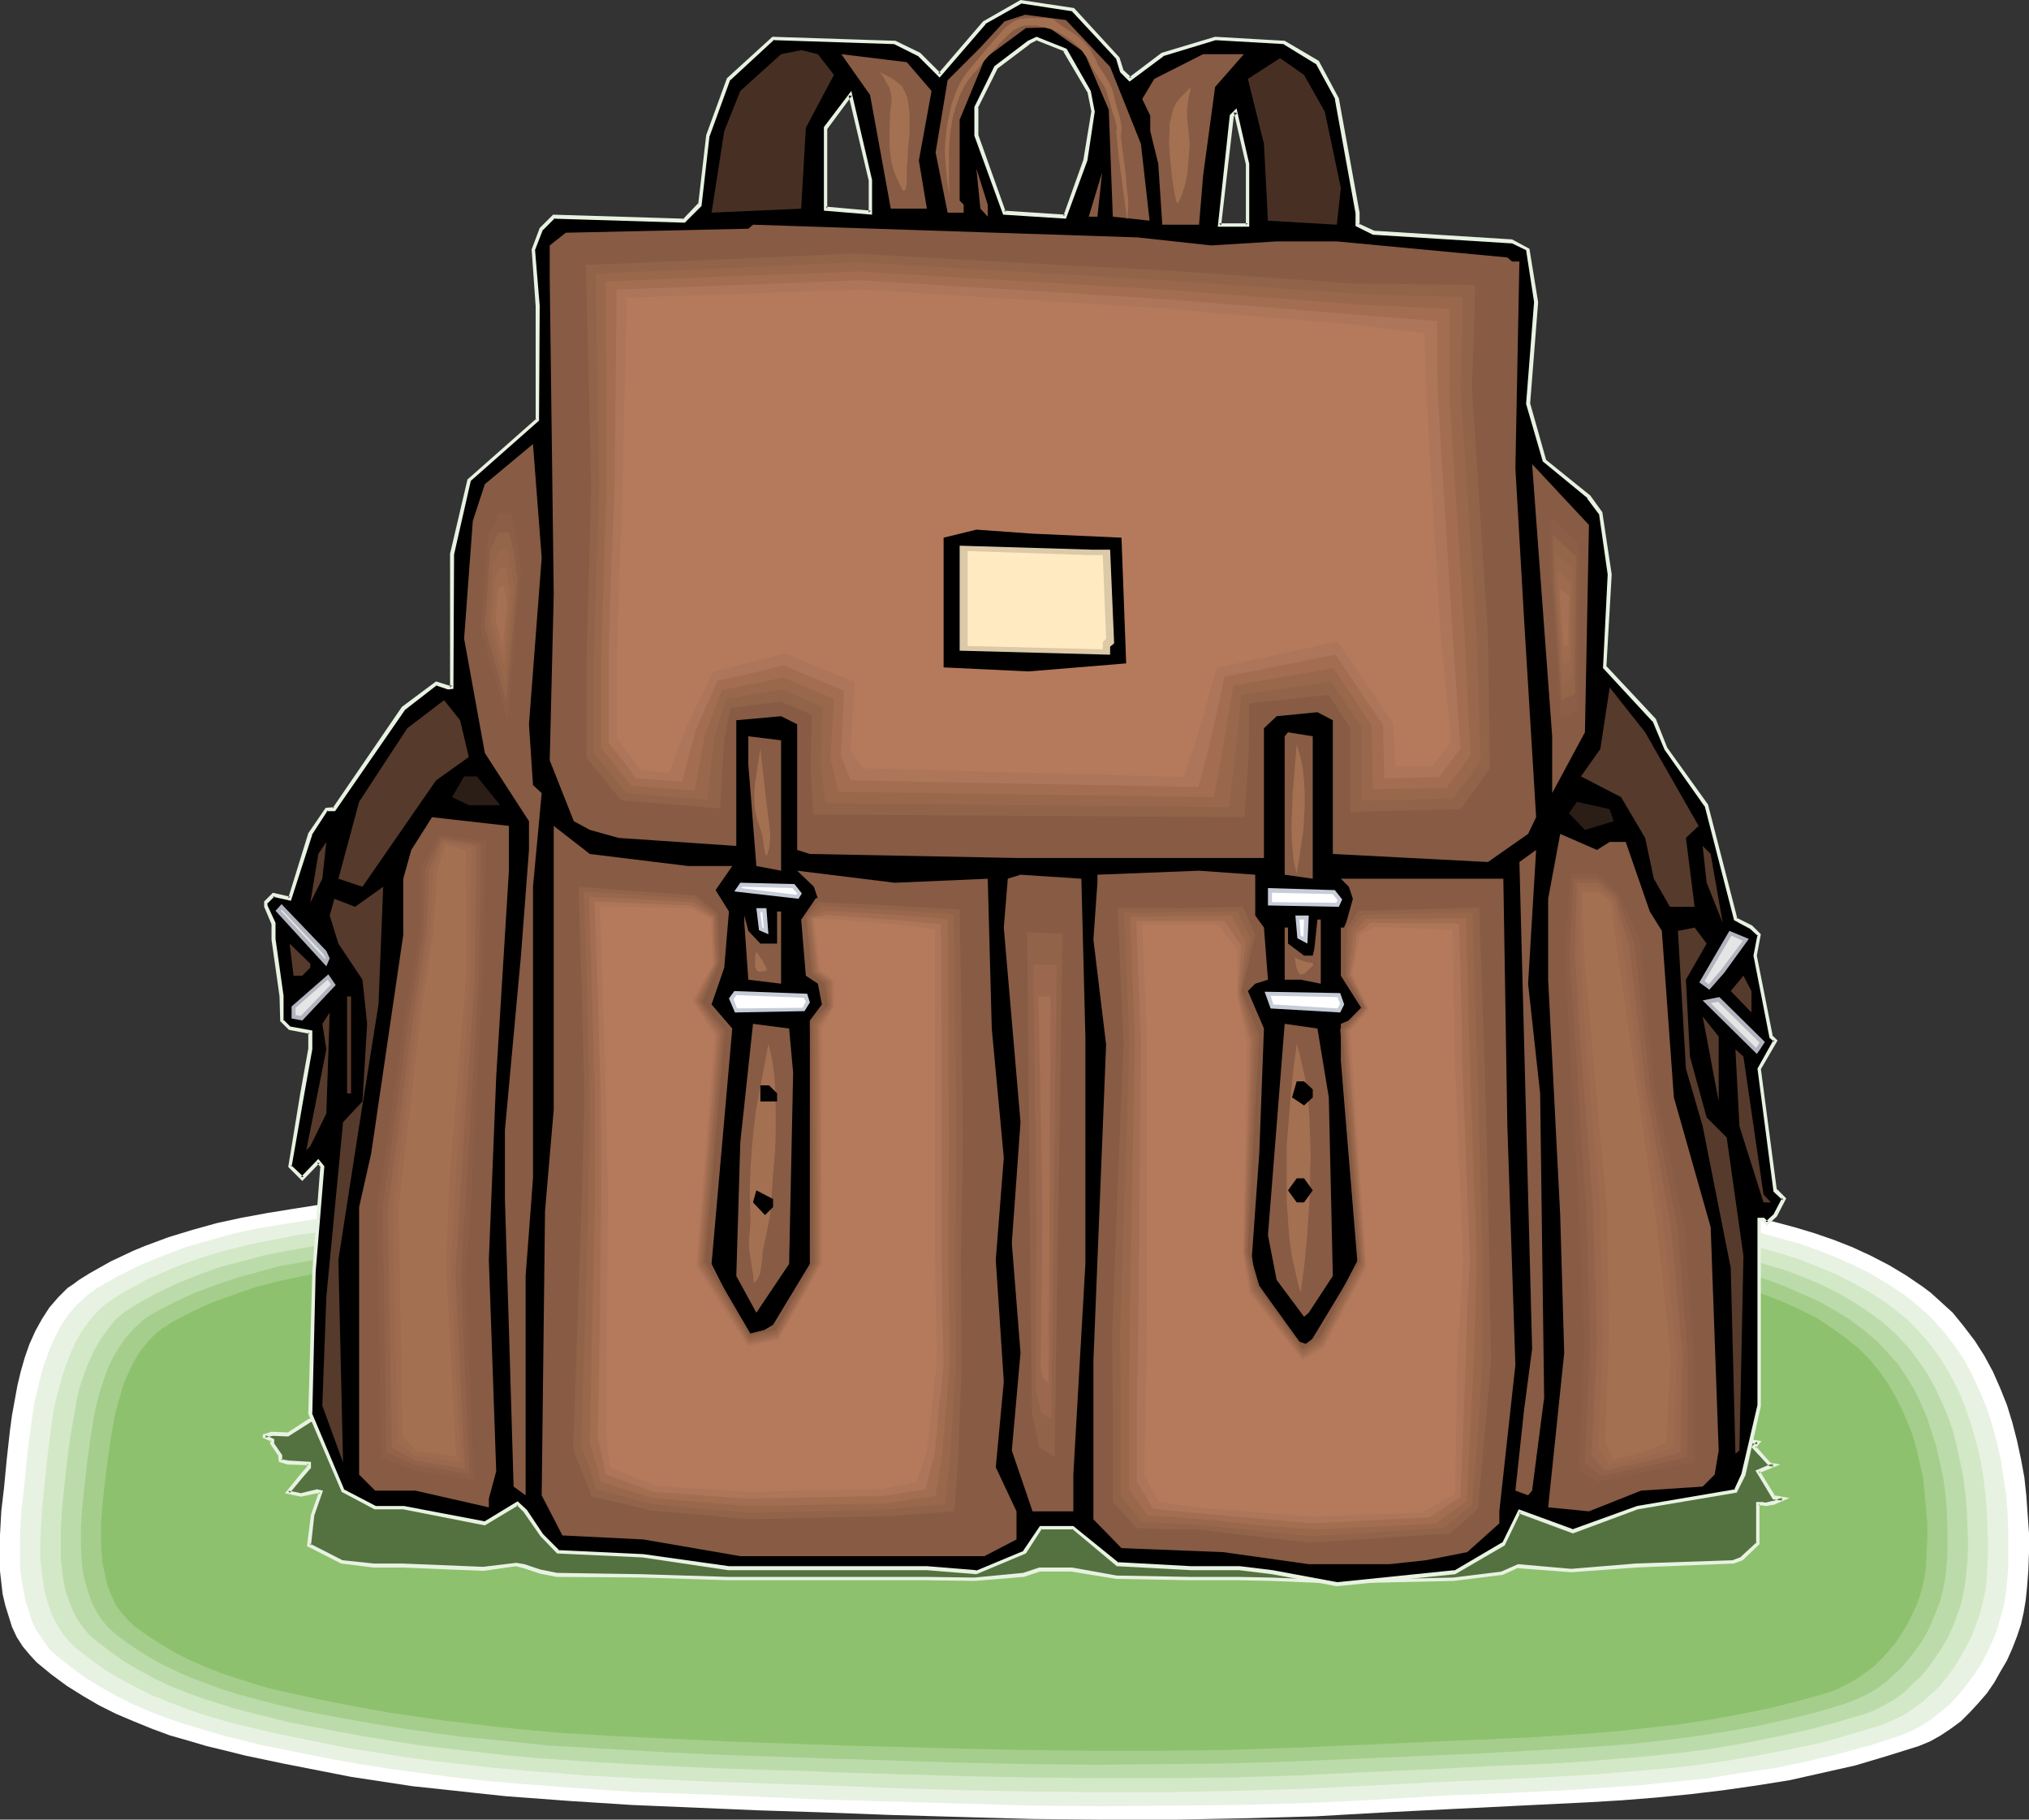 <?xml version="1.0" encoding="UTF-8" standalone="no"?>
<svg
   version="1.0"
   width="129.724mm"
   height="116.314mm"
   id="svg134"
   sodipodi:docname="Backpack 18.wmf"
   xmlns:inkscape="http://www.inkscape.org/namespaces/inkscape"
   xmlns:sodipodi="http://sodipodi.sourceforge.net/DTD/sodipodi-0.dtd"
   xmlns="http://www.w3.org/2000/svg"
   xmlns:svg="http://www.w3.org/2000/svg">
  <rect width="100%" height="100%" fill="#333333" stroke="none"/>
  <sodipodi:namedview
     id="namedview134"
     pagecolor="#ffffff"
     bordercolor="#000000"
     borderopacity="0.25"
     inkscape:showpageshadow="2"
     inkscape:pageopacity="0.0"
     inkscape:pagecheckerboard="0"
     inkscape:deskcolor="#d1d1d1"
     inkscape:document-units="mm" />
  <defs
     id="defs1">
    <pattern
       id="WMFhbasepattern"
       patternUnits="userSpaceOnUse"
       width="6"
       height="6"
       x="0"
       y="0" />
  </defs>
  <path
     style="fill:#ffffff;fill-opacity:1;fill-rule:evenodd;stroke:none"
     d="m 0.97,359.475 0.646,-6.786 0.808,-7.27 0.485,-3.554 0.646,-3.554 0.646,-3.554 0.808,-3.393 0.97,-3.393 1.131,-3.231 1.454,-3.231 1.616,-2.908 1.778,-2.747 2.101,-2.423 1.131,-1.131 1.131,-1.131 1.454,-0.969 1.293,-0.969 2.586,-1.616 2.586,-1.454 2.586,-1.454 2.747,-1.292 2.747,-1.292 2.747,-1.131 5.656,-2.1 5.818,-1.777 5.818,-1.616 5.979,-1.292 6.141,-1.131 5.979,-0.969 6.141,-0.969 12.443,-1.454 12.282,-1.292 12.282,-1.292 9.696,-1.131 9.534,-1.131 19.392,-1.777 19.23,-1.292 19.554,-1.131 19.23,-0.808 19.392,-0.485 19.392,-0.323 h 19.392 l 16.483,0.162 16.322,0.485 16.483,0.485 16.483,0.969 8.242,0.646 8.08,0.646 8.242,0.808 8.08,0.969 8.242,0.969 8.08,1.292 8.08,1.131 8.08,1.616 4.686,0.808 5.01,0.969 4.848,0.969 5.01,0.969 4.848,1.131 5.01,1.131 4.848,1.292 4.848,1.454 4.686,1.616 4.525,1.777 4.525,2.1 4.363,2.262 4.04,2.423 4.04,2.747 1.939,1.454 3.555,3.231 1.778,1.616 2.747,3.393 2.586,3.393 2.262,3.554 2.101,3.877 1.778,4.039 1.616,4.039 1.293,4.201 1.131,4.362 0.97,4.524 0.808,4.362 0.485,4.524 0.323,4.524 0.323,4.524 v 4.362 l -0.162,4.524 -0.323,4.201 -0.323,3.07 -0.485,2.908 -0.646,2.908 -0.97,2.908 -1.131,2.908 -1.293,2.908 -1.616,2.747 -1.454,2.585 -1.778,2.585 -2.101,2.423 -2.101,2.262 -2.101,2.1 -2.424,1.777 -2.424,1.616 -2.586,1.454 -2.747,1.131 -7.757,2.423 -7.595,2.262 -7.918,1.777 -7.918,1.777 -8.08,1.292 -7.918,1.131 -8.08,0.969 -8.242,0.808 -8.08,0.646 -8.08,0.485 -16.483,0.808 -16.322,0.808 -16.16,0.808 -17.13,0.969 -17.13,0.485 -17.13,0.323 H 266.478 l -17.13,-0.162 -17.13,-0.485 -16.968,-0.485 -17.13,-0.646 -15.19,-0.485 -15.19,-0.646 -15.19,-0.646 -15.029,-0.969 -15.19,-1.131 -7.595,-0.808 -7.434,-0.808 -7.595,-0.808 -7.434,-1.131 -7.434,-1.131 -7.434,-1.454 -9.05,-1.777 -9.211,-1.939 -4.525,-1.131 -4.686,-1.131 -4.363,-1.292 -4.525,-1.292 -4.363,-1.616 -4.363,-1.777 -4.202,-1.777 -4.202,-2.1 -3.878,-2.262 -3.878,-2.423 -3.717,-2.747 L 8.888,401.643 7.11,399.704 5.494,397.766 4.04,395.504 2.909,393.08 2.101,390.495 1.293,387.91 0.646,385.164 0.323,382.417 0,379.509 v -2.908 -2.908 -2.908 l 0.323,-5.816 z"
     id="path1" />
  <path
     style="fill:#e8f2e2;fill-opacity:1;fill-rule:evenodd;stroke:none"
     d="m 5.818,359.475 0.646,-6.624 0.323,-3.393 0.485,-3.393 0.97,-6.947 0.808,-3.393 0.808,-3.393 0.97,-3.231 1.131,-3.07 1.293,-2.908 1.454,-2.908 1.778,-2.585 2.101,-2.423 2.262,-2.1 1.293,-0.969 1.293,-0.969 2.586,-1.454 2.586,-1.454 2.586,-1.292 2.586,-1.292 5.494,-2.262 5.494,-2.1 5.656,-1.616 5.818,-1.616 5.818,-1.292 5.979,-0.969 5.979,-0.969 5.979,-0.808 12.282,-1.454 11.958,-1.292 11.958,-1.292 18.907,-2.1 18.907,-1.616 19.069,-1.454 18.907,-1.131 19.069,-0.646 18.907,-0.485 19.069,-0.323 h 18.907 l 16.16,0.162 16.16,0.485 15.998,0.485 16.16,0.969 8.08,0.485 7.918,0.646 8.08,0.808 7.918,0.969 7.918,0.969 7.918,1.131 7.918,1.131 7.918,1.454 9.534,1.777 9.696,1.777 4.848,1.131 4.848,1.131 4.686,1.292 4.848,1.292 4.525,1.616 4.525,1.777 4.363,1.939 4.202,2.1 4.04,2.423 3.878,2.585 1.939,1.454 3.555,3.07 1.616,1.616 2.747,3.07 2.586,3.393 2.262,3.393 1.939,3.716 1.778,3.877 1.616,3.877 1.293,4.039 1.131,4.201 0.97,4.201 0.646,4.362 0.646,4.201 0.323,4.362 0.162,4.362 v 4.201 4.201 l -0.323,4.201 -0.323,2.747 -0.485,2.908 -0.808,2.747 -0.808,2.908 -1.131,2.747 -1.293,2.747 -1.454,2.747 -1.616,2.423 -1.778,2.423 -1.939,2.423 -1.939,2.1 -2.262,1.939 -2.262,1.777 -2.424,1.616 -2.424,1.292 -2.747,1.131 -7.434,2.423 -7.757,2.1 -7.595,1.777 -7.757,1.616 -7.918,1.131 -7.918,1.292 -7.918,0.808 -7.918,0.808 -15.998,1.131 -15.998,0.808 -15.998,0.646 -15.998,0.969 -16.645,0.808 -16.806,0.485 -16.806,0.162 -16.645,0.162 -16.806,-0.162 -16.806,-0.485 -16.806,-0.485 -16.806,-0.485 -29.573,-1.292 -14.867,-0.485 -14.867,-0.969 -14.706,-1.131 -7.434,-0.646 -7.434,-0.808 -7.434,-0.969 -7.272,-0.969 -7.434,-1.131 -7.272,-1.292 -8.888,-1.777 -8.888,-1.777 -9.05,-2.262 -4.363,-1.292 -4.363,-1.292 -4.363,-1.454 -4.202,-1.616 -4.202,-1.777 -3.878,-1.939 -4.04,-2.262 -3.717,-2.262 -3.555,-2.585 -3.394,-2.747 -1.939,-1.777 -1.454,-2.1 -1.454,-2.1 -1.131,-2.262 -0.808,-2.585 -0.808,-2.423 -0.485,-2.585 -0.485,-2.747 -0.323,-2.747 v -2.747 -5.655 l 0.323,-5.493 z"
     id="path2" />
  <path
     style="fill:#d3e8c6;fill-opacity:1;fill-rule:evenodd;stroke:none"
     d="m 10.666,359.475 0.646,-6.301 0.808,-6.624 0.97,-6.624 0.808,-3.231 0.808,-3.07 0.97,-3.07 1.131,-3.07 1.293,-2.908 1.454,-2.585 1.778,-2.585 1.939,-2.262 1.131,-1.131 1.131,-0.969 2.586,-1.777 2.424,-1.454 2.424,-1.292 2.586,-1.454 2.586,-1.131 5.333,-2.262 5.494,-1.939 5.494,-1.616 5.656,-1.454 5.818,-1.131 5.818,-1.131 5.818,-0.808 5.818,-0.808 11.958,-1.454 11.797,-1.131 11.635,-1.292 18.584,-1.939 18.584,-1.616 18.584,-1.292 18.584,-1.131 18.584,-0.646 18.584,-0.485 18.746,-0.323 h 18.584 l 15.675,0.323 15.837,0.323 15.675,0.485 15.837,0.969 15.675,1.131 7.757,0.646 7.918,0.969 7.757,0.969 7.757,0.969 7.918,1.292 7.595,1.292 4.686,0.808 9.373,1.616 4.848,0.969 4.686,1.131 4.686,0.969 4.686,1.292 4.686,1.292 4.525,1.454 4.363,1.777 4.363,1.777 4.04,2.1 4.04,2.262 3.717,2.423 3.555,2.747 1.778,1.454 1.616,1.616 2.747,3.07 2.424,3.07 2.262,3.393 1.939,3.554 1.778,3.554 1.454,3.877 1.293,3.877 1.131,4.039 0.97,4.039 0.646,4.039 0.485,4.201 0.323,4.039 0.162,4.201 0.162,4.039 -0.162,4.039 -0.162,4.039 -0.323,2.585 -0.646,2.747 -0.646,2.747 -0.97,2.747 -0.97,2.585 -1.293,2.585 -1.454,2.585 -1.454,2.423 -1.778,2.423 -1.778,2.262 -2.101,1.939 -2.101,1.939 -2.262,1.616 -2.424,1.616 -2.424,1.131 -2.586,1.131 -7.434,2.262 -7.434,2.1 -7.595,1.616 -7.595,1.454 -7.595,1.292 -7.757,1.131 -7.757,0.808 -7.757,0.646 -7.757,0.646 -7.918,0.485 -15.675,0.808 -7.918,0.323 -7.757,0.323 -15.675,0.808 -16.322,0.808 -16.483,0.485 -16.483,0.323 H 265.67 l -16.483,-0.162 -16.322,-0.323 -16.483,-0.485 -16.483,-0.646 -14.382,-0.485 -14.544,-0.485 -14.706,-0.646 -14.544,-0.808 -14.382,-1.131 -7.272,-0.646 -7.272,-0.808 -7.11,-0.808 -7.272,-0.969 -7.11,-1.131 -7.272,-1.131 -8.726,-1.777 -8.726,-1.777 -8.888,-2.1 -4.202,-1.131 -4.363,-1.292 -4.202,-1.454 -4.202,-1.616 -4.04,-1.616 -3.878,-1.939 -3.878,-2.1 -3.555,-2.1 -3.555,-2.585 -3.394,-2.585 -1.778,-1.777 -1.616,-1.939 -1.293,-2.1 -1.131,-2.1 -0.808,-2.423 -0.808,-2.423 -0.485,-2.585 -0.323,-2.423 -0.323,-2.747 -0.162,-2.585 0.162,-5.332 0.323,-5.332 z"
     id="path3" />
  <path
     style="fill:#bcdbaa;fill-opacity:1;fill-rule:evenodd;stroke:none"
     d="m 15.514,359.475 0.323,-3.07 0.323,-3.07 0.808,-6.139 1.131,-6.301 0.485,-3.07 0.808,-3.07 0.97,-2.908 1.131,-2.908 1.293,-2.747 1.454,-2.585 1.778,-2.423 1.778,-2.262 2.262,-1.939 1.293,-0.808 1.293,-0.808 2.424,-1.454 2.424,-1.292 5.01,-2.423 5.171,-2.1 5.333,-1.939 5.494,-1.454 5.494,-1.454 5.656,-1.131 5.656,-0.969 5.656,-0.969 5.818,-0.646 11.635,-1.292 11.635,-1.131 11.474,-1.292 18.099,-1.777 18.099,-1.616 18.261,-1.292 18.099,-0.969 18.422,-0.646 18.099,-0.485 18.261,-0.162 h 18.261 l 15.352,0.162 15.514,0.323 15.514,0.485 15.352,0.808 15.352,1.292 7.595,0.646 7.757,0.808 7.595,0.808 7.595,0.969 7.595,1.292 7.757,1.131 4.525,0.808 4.525,0.808 9.211,1.777 4.686,0.969 4.525,0.969 4.686,1.131 4.525,1.454 4.363,1.292 4.363,1.616 4.202,1.777 4.04,1.939 3.878,2.262 3.717,2.423 3.555,2.585 1.616,1.454 1.616,1.454 2.747,2.908 2.262,2.908 2.262,3.231 1.939,3.393 1.616,3.393 1.616,3.716 1.293,3.716 0.97,3.716 0.808,3.877 0.808,3.877 0.485,4.039 0.323,3.877 0.162,4.039 0.162,3.877 -0.162,3.877 -0.323,3.716 -0.323,2.585 -0.485,2.585 -0.646,2.585 -0.97,2.585 -0.97,2.585 -1.131,2.423 -1.454,2.423 -1.616,2.423 -1.616,2.262 -1.778,2.1 -2.101,1.939 -1.939,1.939 -2.262,1.616 -2.262,1.292 -2.424,1.292 -2.586,0.969 -7.11,2.1 -7.434,1.939 -7.434,1.616 -7.434,1.454 -7.434,1.292 -7.595,0.969 -7.595,0.808 -7.595,0.646 -7.757,0.646 -7.595,0.485 -15.514,0.646 -15.19,0.808 -15.352,0.646 -15.998,0.808 -16.16,0.485 -15.998,0.162 H 265.185 l -16.16,-0.162 -15.998,-0.323 -15.998,-0.485 -16.16,-0.485 -7.11,-0.323 -7.11,-0.162 -14.221,-0.485 -14.221,-0.646 -14.221,-0.808 -14.221,-0.969 -7.11,-0.646 -7.11,-0.808 -7.11,-0.808 -6.949,-0.808 -7.11,-1.131 -6.949,-1.131 -8.565,-1.616 -8.565,-1.616 -8.565,-2.1 -4.363,-1.131 -4.202,-1.292 -4.04,-1.292 -4.04,-1.454 -4.04,-1.616 -3.717,-1.777 -3.878,-2.1 -3.555,-2.1 -3.394,-2.423 -3.394,-2.585 -1.778,-1.616 -1.454,-1.777 -1.293,-1.939 -1.131,-2.1 -0.808,-2.262 -0.808,-2.262 -0.485,-2.423 -0.323,-2.423 -0.323,-2.585 v -2.585 -5.17 l 0.323,-5.008 z"
     id="path4" />
  <path
     style="fill:#a5ce8c;fill-opacity:1;fill-rule:evenodd;stroke:none"
     d="m 20.362,359.314 0.323,-2.747 0.323,-2.908 0.808,-5.978 0.97,-5.978 0.646,-2.908 0.808,-2.908 0.97,-2.908 0.97,-2.747 1.293,-2.585 1.454,-2.423 1.616,-2.262 1.939,-2.1 2.101,-1.939 1.131,-0.808 1.293,-0.808 2.424,-1.292 2.424,-1.292 4.848,-2.262 5.171,-1.939 5.171,-1.777 5.333,-1.454 5.333,-1.454 5.656,-0.969 5.494,-1.131 5.656,-0.808 5.656,-0.646 11.312,-1.292 5.656,-0.485 5.818,-0.485 11.15,-1.131 17.776,-1.777 17.776,-1.454 17.776,-1.292 17.776,-0.969 17.776,-0.646 17.938,-0.485 17.776,-0.162 h 17.938 l 15.029,0.162 15.19,0.323 15.029,0.485 15.19,0.808 15.029,0.969 7.595,0.808 7.434,0.808 7.434,0.808 7.434,0.969 7.595,0.969 7.434,1.292 8.888,1.454 9.05,1.777 9.05,1.939 4.363,1.131 4.525,1.131 4.363,1.292 4.202,1.616 4.04,1.777 4.04,1.777 3.717,2.1 3.717,2.262 3.394,2.585 3.232,2.747 2.586,2.747 2.424,2.747 2.101,3.07 1.939,3.231 1.616,3.393 1.454,3.393 1.131,3.554 1.131,3.554 0.808,3.716 0.808,3.716 0.485,3.716 0.323,3.716 0.162,3.877 v 3.716 3.716 l -0.323,3.554 -0.323,2.423 -0.485,2.423 -0.646,2.585 -0.97,2.423 -0.97,2.423 -1.131,2.423 -1.293,2.262 -1.616,2.262 -1.616,2.1 -1.778,2.1 -1.939,1.777 -1.939,1.777 -2.262,1.616 -2.262,1.292 -2.424,1.131 -2.424,0.969 -6.949,2.1 -7.272,1.777 -7.272,1.616 -7.272,1.292 -7.272,1.131 -7.434,0.969 -7.434,0.808 -7.595,0.646 -7.434,0.485 -7.595,0.485 -15.029,0.808 -15.029,0.646 -14.867,0.646 -15.837,0.646 -15.675,0.485 -15.675,0.162 -15.675,0.162 -15.837,-0.162 -15.675,-0.323 -15.675,-0.485 -15.837,-0.485 -13.898,-0.485 -13.898,-0.485 -14.059,-0.646 -13.898,-0.808 -13.898,-0.808 -13.898,-1.454 -6.949,-0.646 -6.949,-0.969 -6.787,-0.969 -6.949,-1.131 -8.242,-1.454 -8.565,-1.616 -8.242,-1.939 -4.202,-1.131 -4.202,-1.131 -4.04,-1.292 -3.878,-1.454 -3.878,-1.454 -3.878,-1.777 -3.555,-1.777 -3.555,-2.1 -3.394,-2.262 -3.232,-2.423 -1.778,-1.616 -1.454,-1.777 -1.131,-1.777 -1.131,-2.1 -0.808,-2.1 -0.646,-2.262 -0.646,-2.262 -0.323,-2.262 -0.162,-2.423 -0.162,-2.423 v -4.847 l 0.323,-4.847 z"
     id="path5" />
  <path
     style="fill:#8ec16d;fill-opacity:1;fill-rule:evenodd;stroke:none"
     d="m 25.21,359.314 0.323,-2.585 0.323,-2.747 0.808,-5.816 0.97,-5.655 0.646,-2.747 0.808,-2.747 0.808,-2.747 1.131,-2.585 1.131,-2.423 1.454,-2.423 1.616,-2.1 1.939,-2.1 2.101,-1.777 1.131,-0.646 1.131,-0.808 4.686,-2.423 4.848,-2.262 5.01,-1.777 5.01,-1.777 5.333,-1.454 5.333,-1.131 5.333,-1.131 5.333,-0.969 5.494,-0.808 5.656,-0.646 11.15,-1.131 10.989,-1.131 10.989,-0.969 17.453,-1.777 17.291,-1.454 17.453,-1.131 17.453,-0.808 17.453,-0.646 17.453,-0.485 17.453,-0.162 h 17.453 l 14.706,0.162 14.867,0.323 14.706,0.485 14.867,0.808 14.706,0.969 7.272,0.646 7.434,0.808 7.272,0.808 7.272,0.969 7.272,0.969 7.434,1.131 8.565,1.454 8.888,1.616 8.888,1.777 4.363,0.969 4.363,1.292 4.202,1.131 4.04,1.454 4.04,1.616 3.878,1.777 3.878,1.939 3.394,2.262 3.394,2.423 3.232,2.585 2.586,2.585 2.262,2.747 2.101,2.908 1.778,3.07 1.616,3.07 1.454,3.393 1.293,3.231 0.97,3.554 0.808,3.393 0.808,3.716 0.323,3.554 0.323,3.554 0.323,3.554 v 3.554 l -0.162,3.393 -0.162,3.554 -0.323,2.262 -0.485,2.423 -0.646,2.262 -0.808,2.262 -1.131,2.423 -1.131,2.262 -1.293,2.1 -1.454,2.262 -1.616,1.939 -1.778,1.939 -1.778,1.777 -2.101,1.616 -2.101,1.454 -2.262,1.292 -2.262,1.131 -2.424,0.969 -6.949,1.939 -6.949,1.777 -7.11,1.454 -7.11,1.292 -7.272,1.131 -7.272,0.808 -7.11,0.808 -7.434,0.646 -14.706,0.969 -14.706,0.646 -14.706,0.646 -14.544,0.646 -15.514,0.646 -15.352,0.485 -15.352,0.162 H 264.377 l -15.352,-0.162 -15.514,-0.323 -30.704,-0.808 -13.574,-0.485 -13.736,-0.485 -13.574,-0.646 -13.736,-0.646 -13.574,-0.808 -13.574,-1.292 -6.787,-0.808 -6.787,-0.808 -6.626,-0.969 -6.787,-0.969 -8.08,-1.454 -8.242,-1.616 -8.242,-1.777 -4.202,-0.969 -3.878,-1.131 -4.04,-1.292 -3.878,-1.292 -3.717,-1.454 -3.717,-1.616 -3.555,-1.777 -3.555,-2.1 -3.232,-2.1 -3.232,-2.262 -1.616,-1.616 -1.454,-1.616 -1.293,-1.777 -0.97,-1.939 -0.808,-1.939 -0.646,-2.1 -0.485,-2.262 -0.485,-2.262 -0.162,-2.1 -0.162,-2.423 v -4.524 l 0.323,-4.685 z"
     id="path6" />
  <path
     style="fill:#54723f;fill-opacity:1;fill-rule:evenodd;stroke:none"
     d="m 301.222,311.653 v -3.07 l -2.909,-2.747 -0.97,0.162 -3.07,5.655 z m -31.35,-8.563 0.808,0.646 2.101,0.485 7.757,-1.292 12.766,-0.969 16.806,0.323 7.757,0.969 4.848,1.939 5.01,5.816 v 0.646 l 3.878,0.485 33.29,0.485 4.04,0.323 1.939,2.747 -1.939,5.332 3.878,2.908 10.827,1.777 2.747,0.969 2.101,3.231 -1.131,4.685 11.958,2.747 2.909,1.454 9.858,3.07 6.949,5.816 3.878,0.485 1.939,0.323 -0.97,1.131 3.717,4.201 0.97,0.162 -3.717,1.454 3.717,6.301 2.262,0.485 -2.262,0.808 -1.778,0.485 -0.97,-0.323 h -0.97 v 9.694 l -3.878,3.554 -1.939,0.808 -23.755,0.969 -15.514,1.292 -12.928,-1.131 -3.878,1.777 -11.635,1.292 -28.603,0.646 -15.514,-0.646 h -7.918 -11.797 l -17.614,-0.323 -10.827,-1.939 h -7.918 l -3.878,1.292 -11.635,0.969 H 223.654 175.821 l -20.685,-0.646 -20.685,-0.323 -3.878,-0.808 -3.878,-1.292 -1.939,-0.323 -7.918,0.969 -19.715,-0.808 h -6.949 l -7.595,-0.969 -7.918,-3.877 0.97,-7.432 1.939,-5.493 -0.97,-0.162 -3.878,0.969 -3.07,-0.808 3.07,-3.716 1.939,-2.262 v -0.969 l -5.01,-0.162 -1.939,-0.485 v -1.131 l -1.939,-2.908 v -0.969 l -1.939,-0.808 v -0.162 l 1.939,-0.485 3.878,0.162 5.01,-3.231 3.878,-1.292 h 1.939 l 16.645,-5.332 7.918,-1.292 2.909,0.323 h 0.97 v -6.947 l 4.04,-3.877 16.483,-3.07 v -5.978 l -0.97,-2.908 2.101,-0.969 2.909,-0.646 31.512,0.162 3.717,-0.808 1.939,-3.554 5.171,-2.908 10.666,-2.262 29.411,0.323 5.818,0.646 5.01,0.969 10.827,-2.747 8.726,-1.131 12.766,0.485 z m -6.949,1.616 -5.818,-2.1 -6.949,-0.646 -1.939,0.323 -7.918,1.292 -4.686,2.1 v 1.454 l 6.787,3.877 14.706,0.323 4.848,-2.908 1.939,-2.585 z m -53.005,6.301 v -1.616 l -4.848,-4.362 -5.818,1.616 v 4.201 z"
     id="path7" />
  <path
     style="fill:#e8f2e2;fill-opacity:1;fill-rule:evenodd;stroke:none"
     d="m 301.545,312.138 v -3.716 l -3.07,-3.07 -1.454,0.323 -3.394,6.462 h 7.918 l -0.323,-0.808 h -6.949 l 0.323,0.646 3.07,-5.816 -0.323,0.323 0.97,-0.162 -0.323,-0.162 2.909,2.747 -0.162,-0.323 v 3.07 l 0.485,-0.323 z"
     id="path8" />
  <path
     style="fill:#e8f2e2;fill-opacity:1;fill-rule:evenodd;stroke:none"
     d="m 269.71,303.575 -0.162,-0.162 0.97,0.646 2.262,0.646 7.918,-1.292 h -0.162 l 12.766,-0.969 16.806,0.323 h -0.162 l 7.918,0.969 h -0.162 l 4.848,1.777 -0.162,-0.162 5.01,5.978 -0.162,-0.323 v 1.131 l 4.202,0.485 h 0.162 l 33.29,0.323 h -0.162 l 4.202,0.485 -0.323,-0.162 1.939,2.585 -0.162,-0.323 -1.939,5.655 4.202,3.07 10.827,1.939 v 0 l 2.909,0.969 -0.323,-0.323 2.101,3.231 v -0.323 l -1.293,5.17 12.282,2.908 v 0 l 2.909,1.454 9.858,2.908 h -0.162 l 6.949,5.816 4.04,0.485 1.939,0.485 -0.162,-0.808 -1.293,1.454 4.202,4.524 1.131,0.323 -0.162,-0.969 -4.202,1.777 4.202,6.947 2.262,0.323 v -0.808 l -2.262,0.969 0.162,-0.162 -1.939,0.485 h 0.162 l -0.97,-0.162 h -1.454 v 10.017 l 0.162,-0.323 -3.878,3.554 h 0.162 l -2.101,0.808 h 0.323 l -23.755,0.808 v 0 l -15.675,1.292 h 0.162 l -12.928,-1.131 -4.04,1.777 h 0.162 l -11.797,1.454 h 0.162 l -28.603,0.646 -15.514,-0.646 -7.918,-0.162 h -11.797 l -17.614,-0.323 v 0 l -10.827,-1.939 h -7.918 l -3.878,1.292 v 0 l -11.797,1.131 h 0.162 l -11.958,-0.162 H 175.821 l -20.685,-0.646 -20.685,-0.323 h 0.162 l -4.04,-0.808 v 0 l -3.878,-1.292 v 0 l -1.939,-0.323 -8.08,0.969 h 0.162 L 97.121,377.732 h -6.949 0.162 l -7.757,-0.808 h 0.162 l -7.918,-4.039 0.323,0.485 0.808,-7.27 v 0 l 2.101,-5.978 -1.454,-0.323 -4.04,0.969 h 0.323 l -3.232,-0.646 0.323,0.646 3.07,-3.716 v 0 l 2.101,-2.423 v -1.454 l -5.494,-0.323 v 0 l -1.778,-0.323 0.323,0.323 v -1.292 l -2.101,-3.07 0.162,0.323 v -1.131 l -2.101,-0.969 0.162,0.323 v -0.162 l -0.323,0.485 1.939,-0.485 h -0.162 l 3.878,0.162 5.333,-3.393 h -0.162 l 3.878,-1.131 h -0.162 1.939 l 16.806,-5.332 v 0 l 7.918,-1.292 h -0.162 l 2.909,0.323 v 0 l 1.293,-0.162 0.162,-7.27 -0.162,0.323 4.04,-3.877 -0.323,0.162 16.968,-3.231 v -6.301 l -0.97,-2.908 -0.162,0.485 1.939,-1.131 h -0.162 l 3.07,-0.646 h -0.162 l 31.512,0.323 4.04,-0.969 2.101,-3.716 -0.162,0.162 5.01,-2.908 -0.162,0.162 10.666,-2.262 v 0 l 29.411,0.323 v 0 l 5.818,0.646 5.01,0.969 10.989,-2.747 h -0.162 l 8.726,-1.131 v 0 l 12.766,0.485 h -0.162 l 10.827,2.585 0.323,-0.808 -10.989,-2.747 -12.766,-0.323 v 0 l -8.888,0.969 v 0 l -10.827,2.747 h 0.162 l -4.848,-0.969 -5.818,-0.646 h -0.162 l -29.411,-0.162 -10.827,2.1 -5.333,3.07 -1.939,3.716 0.323,-0.323 -3.878,0.808 h 0.162 l -31.512,-0.162 -3.07,0.646 -2.424,1.292 1.131,3.231 v -0.162 5.978 l 0.323,-0.485 -16.645,3.231 -4.202,4.039 -0.162,7.109 0.485,-0.485 h -0.97 0.162 l -3.07,-0.162 -7.918,1.292 v 0 l -16.806,5.17 h 0.162 -1.939 l -4.04,1.292 -5.171,3.393 0.323,-0.162 -4.04,-0.162 -2.101,0.646 v 0.808 l 2.101,0.969 -0.323,-0.485 v 0.969 l 2.101,3.07 -0.162,-0.162 0.162,1.454 2.101,0.646 5.171,0.162 -0.485,-0.485 v 0.969 l 0.162,-0.323 -1.939,2.262 v 0 l -3.555,4.362 3.878,0.808 3.878,-0.808 h -0.162 l 0.97,0.162 -0.323,-0.485 -1.939,5.493 -0.97,7.593 8.242,4.201 7.757,0.969 v 0 h 6.949 l 19.715,0.808 v 0 l 7.918,-1.131 h -0.162 l 1.939,0.485 v 0 l 3.878,1.292 v 0 l 4.04,0.808 20.685,0.162 20.685,0.646 h 47.834 l 11.958,0.162 v 0 l 11.797,-0.969 3.878,-1.292 h -0.162 7.918 -0.162 l 10.827,1.777 h 0.162 l 17.614,0.323 h 11.797 l 7.918,0.162 15.514,0.646 28.603,-0.646 v 0 l 11.797,-1.454 3.878,-1.777 -0.162,0.162 12.766,0.969 h 0.162 l 15.675,-1.131 h -0.162 l 23.755,-0.969 2.101,-0.808 4.04,-3.877 v -9.855 l -0.323,0.485 h 0.97 -0.162 l 1.131,0.162 1.939,-0.323 3.717,-1.616 -3.717,-0.646 0.323,0.323 -3.878,-6.301 -0.162,0.646 5.171,-2.1 -2.424,-0.485 0.162,0.162 -3.717,-4.201 v 0.646 l 1.454,-1.777 -2.747,-0.485 -3.878,-0.485 0.323,0.162 -7.11,-5.978 -9.858,-2.908 v 0 l -2.909,-1.454 -11.958,-2.747 0.323,0.485 1.131,-5.008 -2.262,-3.393 -3.07,-0.969 v 0 l -10.827,-1.939 0.162,0.162 -3.717,-3.07 0.162,0.646 1.939,-5.493 -2.101,-3.07 -4.363,-0.485 v 0 l -33.29,-0.485 v 0 l -3.878,-0.323 0.485,0.323 v -0.646 l -5.171,-6.301 -5.01,-1.939 -7.918,-0.969 v 0 l -16.806,-0.162 -12.766,0.808 v 0 l -7.918,1.292 h 0.162 l -1.939,-0.485 0.162,0.162 -0.97,-0.646 z"
     id="path9" />
  <path
     style="fill:#e8f2e2;fill-opacity:1;fill-rule:evenodd;stroke:none"
     d="m 263.084,304.383 -5.818,-2.1 -7.11,-0.646 -2.101,0.162 -7.918,1.292 -5.01,2.262 v 1.939 l 7.11,4.201 15.029,0.162 5.01,-2.908 2.101,-2.908 -1.293,-1.454 -0.485,0.646 0.97,1.131 -0.162,-0.646 -1.778,2.585 v -0.162 l -4.848,2.908 h 0.323 l -14.706,-0.162 h 0.162 l -6.787,-4.039 0.162,0.485 v -1.454 l -0.162,0.323 4.686,-2.1 v 0.162 l 7.757,-1.292 2.101,-0.323 6.626,0.646 5.818,2.1 -0.162,-0.162 z"
     id="path10" />
  <path
     style="fill:#e8f2e2;fill-opacity:1;fill-rule:evenodd;stroke:none"
     d="m 210.403,311.492 v -2.262 l -5.171,-4.685 -6.464,1.777 v 5.008 l 11.635,0.162 -0.485,-0.808 -10.666,-0.162 0.323,0.323 v -4.201 l -0.323,0.485 5.979,-1.616 -0.485,-0.162 5.01,4.362 -0.162,-0.323 v 1.616 l 0.323,-0.323 z"
     id="path11" />
  <path
     style="fill:#000000;fill-opacity:1;fill-rule:evenodd;stroke:none"
     d="M 301.545,54.285 V 39.583 l -2.909,-12.602 -0.97,0.969 -3.07,26.335 z m -31.512,-40.229 0.97,3.07 2.101,1.939 7.757,-5.978 12.766,-3.877 16.806,1.131 7.918,4.685 4.686,8.886 5.01,27.466 v 2.908 l 3.878,1.939 33.451,2.1 3.878,1.939 1.939,12.763 -1.939,24.557 3.878,13.571 10.827,8.886 2.747,3.877 2.262,14.864 -1.131,22.457 11.797,12.763 2.909,6.947 9.858,13.571 6.949,27.627 3.878,1.939 1.939,1.777 -0.97,5.008 3.717,19.549 1.131,0.969 -3.878,6.786 3.878,29.404 2.101,2.1 -2.101,3.877 -2.101,1.939 -0.808,-0.808 h -0.97 v 44.914 l -3.878,16.641 -1.939,3.877 -23.755,4.039 -15.514,5.816 -12.928,-4.847 -3.878,7.917 -11.635,6.786 -28.603,2.908 -15.514,-2.908 -7.918,-0.969 h -11.797 l -17.776,-0.969 -10.666,-8.886 h -7.918 l -3.878,5.978 -11.635,4.847 -11.958,-0.969 H 176.144 l -20.685,-2.908 -20.523,-0.969 -4.04,-4.039 -3.878,-5.816 -1.939,-1.939 -7.918,4.847 -19.715,-3.877 h -6.787 l -7.757,-4.039 -7.918,-18.58 0.97,-34.251 1.939,-25.527 -0.97,-1.131 -3.878,4.039 -3.07,-2.908 3.07,-17.61 1.939,-10.663 v -4.039 l -5.01,-0.969 -1.939,-1.939 v -5.816 l -1.939,-13.733 v -4.039 l -1.939,-3.877 v -0.969 l 1.939,-1.939 3.878,0.969 5.01,-15.672 3.878,-5.978 h 1.939 l 16.645,-24.396 7.918,-5.978 2.909,0.969 h 0.97 v -32.312 l 4.04,-17.61 16.645,-14.702 V 73.995 l -1.131,-13.733 2.101,-5.008 2.909,-2.908 31.512,0.969 3.717,-3.877 2.101,-16.641 5.01,-13.733 10.666,-9.855 29.411,1.131 5.818,2.747 5.01,5.008 10.827,-12.602 8.726,-5.17 12.766,2.1 z m -6.949,7.917 -5.656,-9.855 -6.949,-2.908 -1.939,1.131 -7.918,5.816 -4.686,9.855 v 6.786 l 6.626,18.58 14.867,0.969 4.848,-13.571 1.939,-11.794 z m -52.843,29.404 v -7.755 l -4.686,-20.68 -5.979,7.917 V 50.407 Z"
     id="path12" />
  <path
     style="fill:#e8f2e2;fill-opacity:1;fill-rule:evenodd;stroke:none"
     d="M 301.868,54.77 V 39.583 l -3.07,-13.41 -1.616,1.616 -2.909,26.981 h 7.595 l -0.323,-0.808 h -6.949 l 0.485,0.485 3.07,-26.496 -0.162,0.323 0.97,-0.969 -0.808,-0.162 2.909,12.602 v -0.162 14.702 l 0.485,-0.323 z"
     id="path13" />
  <path
     style="fill:#e8f2e2;fill-opacity:1;fill-rule:evenodd;stroke:none"
     d="m 269.872,14.379 -0.162,-0.162 0.97,3.231 2.262,2.262 8.242,-6.139 h -0.162 l 12.766,-3.877 h -0.162 l 16.806,0.969 h -0.323 l 7.918,4.847 -0.162,-0.323 4.848,8.886 -0.162,-0.162 5.01,27.627 v -0.162 3.231 l 4.202,2.1 33.613,2.1 -0.323,-0.162 4.04,1.939 -0.323,-0.162 1.939,12.602 V 72.864 l -1.939,24.719 4.04,13.894 10.827,8.886 h -0.162 l 2.909,3.877 v -0.162 l 2.101,14.702 v 0 l -1.131,22.619 11.958,12.925 v -0.162 l 2.909,6.947 9.696,13.733 v -0.162 l 7.11,27.627 3.878,2.1 v 0 l 1.939,1.777 -0.162,-0.323 -0.97,5.008 3.878,19.872 1.131,0.969 -0.162,-0.485 -3.878,6.947 3.878,29.727 2.262,2.1 -0.162,-0.646 -2.101,4.039 0.162,-0.162 -2.101,1.939 h 0.646 l -0.97,-0.969 h -1.616 v 45.399 -0.162 l -3.878,16.641 v 0 l -1.778,3.877 0.323,-0.162 -23.755,4.039 -15.675,5.655 h 0.323 l -13.251,-4.847 -4.04,8.24 0.162,-0.323 -11.797,6.947 0.162,-0.162 -28.442,2.908 h 0.162 l -15.675,-2.908 -7.918,-0.969 h -11.797 l -17.776,-0.969 0.323,0.162 -10.989,-8.886 h -8.08 l -4.04,5.978 h 0.162 l -11.635,4.847 0.162,-0.162 -11.958,-0.969 H 176.144 v 0 l -20.685,-2.908 v 0 l -20.523,-0.969 0.323,0.162 -4.04,-4.039 v 0 l -3.878,-5.816 -2.262,-2.1 -8.242,5.008 0.323,-0.162 -19.554,-3.716 h -6.949 0.162 l -7.757,-4.039 0.162,0.162 -7.918,-18.741 0.162,0.323 0.808,-34.251 v 0 l 2.101,-25.527 -1.454,-1.777 -4.202,4.362 h 0.646 l -3.07,-2.908 0.162,0.485 3.07,-17.61 1.939,-10.825 v -4.524 l -5.333,-0.969 0.162,0.162 -1.939,-1.939 0.162,0.323 v -5.978 l -1.939,-13.733 v 0.162 -4.039 l -1.939,-4.201 v 0.323 -0.969 l -0.162,0.323 1.939,-1.939 -0.485,0.162 4.363,0.969 5.171,-15.995 -0.162,0.162 3.878,-5.978 -0.323,0.162 h 2.101 l 16.968,-24.557 -0.162,0.162 7.918,-6.139 -0.323,0.162 2.909,0.969 1.293,-0.162 0.162,-32.636 v 0.162 l 4.04,-17.772 -0.162,0.162 16.645,-14.702 0.162,-27.627 v -0.162 l -1.131,-13.571 v 0.162 l 1.939,-5.008 v 0.162 l 2.909,-2.908 -0.323,0.162 31.674,0.969 4.04,-4.039 1.939,-16.964 v 0.162 L 176.467,19.226 v 0.162 l 10.666,-9.855 -0.323,0.162 29.411,0.969 h -0.162 l 5.818,2.908 -0.162,-0.162 5.333,5.332 11.15,-12.925 h -0.162 l 8.888,-5.008 h -0.323 l 12.605,1.939 h -0.162 L 269.872,14.379 270.518,13.894 259.529,1.939 246.601,0 237.552,5.17 226.725,17.772 h 0.646 L 222.361,12.763 216.382,9.855 186.648,8.886 175.659,18.903 l -5.01,13.733 -1.939,16.802 v -0.323 l -3.717,3.877 0.323,-0.162 -31.674,-0.969 -3.232,3.231 -1.939,5.17 0.97,13.733 v 0 27.466 l 0.162,-0.323 -16.645,14.702 -4.202,17.933 v 32.312 l 0.485,-0.485 h -0.97 0.162 l -3.07,-0.969 -8.242,6.139 -16.806,24.557 0.485,-0.323 -2.101,0.162 -4.202,6.139 -4.848,15.672 0.485,-0.323 -4.202,-0.969 -2.101,2.1 v 1.292 l 1.778,4.201 v -0.323 4.039 0 l 1.939,13.733 v 0 l 0.162,5.978 2.101,2.1 5.01,0.969 -0.323,-0.323 v 4.039 -0.162 l -1.939,10.825 -2.909,17.772 3.394,3.393 4.202,-4.362 h -0.646 l 0.97,1.131 -0.162,-0.323 -1.939,25.365 v 0.162 l -0.97,34.251 8.08,18.903 7.918,4.201 h 6.949 v 0 l 19.715,3.877 8.08,-4.847 -0.485,-0.162 1.939,1.939 -0.162,-0.162 4.04,5.816 4.04,4.201 20.846,0.969 h -0.162 l 20.685,3.07 h 0.162 47.834 v 0 l 11.958,0.969 11.958,-5.008 3.878,-5.978 -0.323,0.162 h 7.918 l -0.323,-0.162 10.827,9.047 17.938,0.969 h 11.797 -0.162 l 7.918,0.969 15.675,2.908 28.603,-2.908 11.958,-6.947 3.878,-8.078 -0.485,0.323 13.09,4.847 15.675,-5.816 v 0 l 23.917,-4.039 2.101,-4.201 3.717,-16.641 v -45.076 l -0.323,0.323 h 0.97 l -0.323,-0.162 1.131,1.292 2.424,-2.262 2.262,-4.362 -2.262,-2.262 v 0.323 l -3.878,-29.404 v 0.162 l 4.04,-6.947 -1.293,-1.292 0.162,0.323 -3.878,-19.549 v 0 l 0.97,-5.17 -2.101,-2.1 -3.878,-1.939 0.323,0.323 -7.11,-27.627 -9.858,-13.733 v 0 l -2.747,-6.947 -11.958,-12.763 v 0.323 l 1.293,-22.457 -2.262,-15.025 -2.909,-4.039 -10.827,-8.724 0.162,0.162 -3.878,-13.733 v 0.162 l 1.939,-24.557 -2.101,-12.925 -4.202,-2.262 -33.451,-2.1 h 0.162 l -3.878,-1.777 0.323,0.323 v -2.908 l -5.01,-27.627 -4.848,-9.047 -8.242,-4.847 -16.806,-0.969 -12.928,3.877 -7.918,5.978 h 0.646 l -2.101,-1.939 0.162,0.162 -0.97,-3.07 z"
     id="path14" />
  <path
     style="fill:#e8f2e2;fill-opacity:1;fill-rule:evenodd;stroke:none"
     d="m 263.569,21.972 -5.818,-10.178 -7.272,-2.908 -2.101,0.969 v 0 l -8.08,6.139 -4.848,9.855 v 6.947 l 6.949,19.064 15.19,0.969 5.171,-14.056 1.778,-11.794 -0.97,-5.008 -0.808,0.162 0.97,4.847 v -0.162 l -1.939,11.794 v 0 l -4.848,13.571 0.485,-0.323 -14.867,-0.969 0.485,0.323 -6.626,-18.58 v 0.162 -6.786 l -0.162,0.162 4.848,-9.694 -0.162,0.162 7.918,-5.978 h -0.162 l 1.939,-0.969 h -0.323 l 6.949,2.747 h -0.323 l 5.818,9.855 v -0.162 z"
     id="path15" />
  <path
     style="fill:#e8f2e2;fill-opacity:1;fill-rule:evenodd;stroke:none"
     d="m 210.726,51.861 v -8.401 l -5.01,-21.488 -6.626,8.724 v 20.195 l 11.635,0.969 -0.323,-0.969 -10.827,-0.969 0.323,0.485 V 30.858 31.181 l 5.979,-8.078 h -0.808 l 4.848,20.518 v 0 7.755 l 0.485,-0.485 z"
     id="path16" />
  <path
     style="fill:#875b44;fill-opacity:1;fill-rule:evenodd;stroke:none"
     d="m 268.256,16.156 7.434,18.58 2.101,18.58 -8.888,-0.969 -0.97,-25.85 -5.979,-13.894 -8.565,-5.978 -5.494,0.162 -9.858,7.27 -6.141,14.864 v 19.549 l 0.97,0.969 v 1.939 h -3.878 l -2.909,-14.541 2.909,-17.449 7.918,-7.917 5.818,-6.301 5.01,-1.616 9.858,1.292 z"
     id="path17" />
  <path
     style="fill:#473023;fill-opacity:1;fill-rule:evenodd;stroke:none"
     d="m 201.515,18.095 -6.787,12.763 -1.131,19.549 -21.654,0.969 3.07,-19.711 3.878,-9.694 9.858,-8.886 4.848,-0.969 4.04,0.969 z"
     id="path18" />
  <path
     style="fill:#875b44;fill-opacity:1;fill-rule:evenodd;stroke:none"
     d="m 225.109,21.972 -3.07,16.802 1.939,11.632 h -8.726 l -5.01,-27.466 -6.949,-9.855 15.837,1.939 z"
     id="path19" />
  <path
     style="fill:#875b44;fill-opacity:1;fill-rule:evenodd;stroke:none"
     d="m 293.627,21.003 -2.909,21.488 -0.97,11.794 h -8.888 l -0.97,-14.702 -1.939,-7.917 v -3.716 l -1.939,-4.039 2.909,-4.847 11.797,-5.978 h 9.858 z"
     id="path20" />
  <path
     style="fill:#473023;fill-opacity:1;fill-rule:evenodd;stroke:none"
     d="m 320.129,26.981 3.878,18.418 -0.97,8.886 -16.645,-0.969 -0.97,-18.58 -3.878,-15.672 7.757,-5.008 5.818,4.039 z"
     id="path21" />
  <path
     style="fill:#875b44;fill-opacity:1;fill-rule:evenodd;stroke:none"
     d="m 238.683,52.346 -1.778,-1.939 -0.97,-9.694 2.747,8.724 z"
     id="path22" />
  <path
     style="fill:#875b44;fill-opacity:1;fill-rule:evenodd;stroke:none"
     d="m 263.084,52.346 3.232,-10.663 -1.131,10.663 z"
     id="path23" />
  <path
     style="fill:#875b44;fill-opacity:1;fill-rule:evenodd;stroke:none"
     d="m 292.657,59.293 15.837,-0.969 h 14.544 l 41.208,3.877 1.131,0.969 h 1.778 l -0.97,49.923 2.101,36.513 2.909,47.822 -1.939,4.039 -9.696,6.786 -37.491,-1.939 v -32.312 l -3.717,-1.939 -9.858,0.969 -3.07,2.908 v 31.343 h -59.792 l -49.934,-0.969 -3.07,-0.969 v -30.374 l -3.878,-1.939 -10.827,0.969 v 30.374 l -28.442,-1.939 -6.949,-1.939 -3.878,-2.1 -5.818,-14.702 0.97,-40.229 -0.97,-76.257 v -7.917 l 3.878,-3.07 44.117,-0.969 1.131,-0.969 92.92,3.07 z"
     id="path24" />
  <path
     style="fill:#875b44;fill-opacity:1;fill-rule:evenodd;stroke:none"
     d="m 138.976,62.04 66.579,-2.908 75.467,3.877 46.702,3.07 h 31.835 l -0.97,26.658 3.878,60.747 v 33.766 l -7.918,10.825 -31.027,0.808 0.323,-22.619 -3.394,-5.17 -16.645,0.969 1.131,12.117 -0.646,15.672 -110.857,-0.323 v -13.41 l 0.162,-11.309 -5.171,-2.423 -10.827,0.808 -0.323,6.624 -0.323,17.61 -27.957,-2.262 -9.05,-10.986 v -24.881 l 1.131,-41.683 z"
     id="path25" />
  <path
     style="fill:#916349;fill-opacity:1;fill-rule:evenodd;stroke:none"
     d="m 141.561,63.979 32.32,-1.292 32.32,-1.454 37.33,2.1 37.491,1.939 46.541,3.231 28.926,0.323 -0.323,12.279 -0.485,12.279 3.878,59.94 0.485,32.312 -7.11,9.855 -13.413,0.323 -13.251,0.323 v -10.017 -10.178 l -5.171,-8.078 -19.23,2.1 v 6.624 l -0.162,6.624 -0.97,14.217 -52.197,-0.323 -52.035,-0.323 -0.323,-5.816 -0.323,-5.816 0.162,-6.139 0.162,-6.301 -3.717,-1.616 -3.878,-1.616 -5.979,0.808 -6.141,0.808 -1.454,7.755 -0.97,16.479 -11.958,-0.969 -11.958,-0.969 -4.202,-5.17 -4.202,-5.17 v -24.073 l 1.131,-41.36 -0.646,-26.819 z"
     id="path26" />
  <path
     style="fill:#99684c;fill-opacity:1;fill-rule:evenodd;stroke:none"
     d="m 143.985,66.079 31.35,-1.292 31.512,-1.454 74.174,4.362 23.27,1.616 23.109,1.616 12.928,0.485 13.09,0.323 -0.162,11.148 -0.323,11.148 1.939,29.566 1.939,29.566 0.485,15.51 0.485,15.348 -6.626,8.886 -10.989,0.323 -11.15,0.162 v -8.886 -8.886 l -7.434,-10.986 -10.827,1.616 -10.827,1.616 -0.646,7.109 -0.808,7.27 -1.454,12.763 -48.803,-0.485 -48.803,-0.485 -0.485,-4.847 -0.646,-5.008 0.485,-13.41 -5.01,-2.1 -4.848,-2.1 -6.787,1.131 -6.626,1.131 -1.454,4.685 -1.454,4.685 -0.808,7.432 -0.808,7.593 -9.858,-0.808 -9.858,-0.808 -3.878,-4.847 -3.878,-4.847 v -23.103 l 1.293,-41.36 -0.485,-25.688 z"
     id="path27" />
  <path
     style="fill:#a36d51;fill-opacity:1;fill-rule:evenodd;stroke:none"
     d="m 146.409,68.018 30.381,-1.292 30.542,-1.131 73.69,4.362 23.109,1.777 23.109,1.777 23.109,1.131 v 10.017 l -0.162,10.017 3.717,58.485 0.646,14.702 0.808,14.541 -2.909,4.039 -2.909,3.877 -8.888,0.162 -8.888,0.162 -0.323,-15.348 -4.525,-6.947 -4.686,-6.947 -12.12,2.1 -12.12,2.1 -1.293,7.755 -1.293,7.917 -0.97,5.655 -1.131,5.655 -90.819,-1.292 -0.808,-4.039 -0.97,-4.039 0.808,-14.379 -12.282,-5.17 -14.867,3.07 -1.939,5.332 -2.101,5.332 -2.424,13.571 -15.352,-1.131 -3.555,-4.524 -3.717,-4.685 v -22.134 l 0.646,-20.518 0.646,-20.518 z"
     id="path28" />
  <path
     style="fill:#ad7559;fill-opacity:1;fill-rule:evenodd;stroke:none"
     d="m 148.995,69.956 58.822,-2.262 36.683,2.262 36.522,2.262 45.894,3.716 10.181,0.808 10.181,0.808 v 8.886 l 0.162,8.724 3.555,57.839 0.97,13.894 0.97,13.894 -5.171,6.947 -13.251,0.323 -0.323,-12.925 -11.474,-16.964 -26.826,5.332 -1.778,8.401 -1.939,8.401 -2.586,9.855 -42.016,-0.808 -42.016,-0.808 -2.424,-6.301 0.485,-7.593 0.323,-7.755 -14.544,-6.139 -8.08,1.939 -7.918,1.777 -5.333,12.117 -3.232,12.279 -11.15,-0.808 -3.232,-4.362 -3.394,-4.201 v -21.326 l 0.646,-20.518 0.808,-20.357 z"
     id="path29" />
  <path
     style="fill:#b57a5b;fill-opacity:1;fill-rule:evenodd;stroke:none"
     d="m 151.419,71.895 57.045,-1.939 72.558,4.524 45.733,3.877 17.453,2.1 0.485,15.348 3.394,57.193 2.586,26.173 -4.525,5.978 h -8.888 l -0.646,-10.34 -13.413,-19.872 -29.25,6.462 -5.01,17.772 -2.909,8.563 -77.568,-2.1 -2.909,-4.362 0.97,-16.479 -16.806,-6.947 -17.453,4.524 -6.464,13.41 -4.04,10.986 -6.949,-0.646 -5.818,-7.917 v -20.357 l 1.454,-40.714 z"
     id="path30" />
  <path
     style="fill:#875b44;fill-opacity:1;fill-rule:evenodd;stroke:none"
     d="m 127.825,174.972 0.97,14.702 2.101,1.939 -2.101,22.619 v 70.441 l -1.778,23.588 v 52.992 l -2.909,-2.1 -1.131,-38.129 -0.97,-31.343 v -16.641 l 3.878,-42.168 1.939,-25.527 v -6.947 l -10.666,-16.479 -5.01,-27.627 2.101,-28.435 2.909,-8.886 11.635,-9.694 2.101,27.466 z"
     id="path31" />
  <path
     style="fill:#875b44;fill-opacity:1;fill-rule:evenodd;stroke:none"
     d="m 382.992,176.91 -7.918,14.702 v -13.733 l -4.848,-65.756 13.736,14.702 z"
     id="path32" />
  <path
     style="fill:#000000;fill-opacity:1;fill-rule:evenodd;stroke:none"
     d="m 271.003,129.896 1.131,30.374 -23.594,1.939 -20.523,-0.969 v -31.343 l 7.918,-1.939 13.574,0.969 z"
     id="path33" />
  <path
     style="fill:#dbc9a8;fill-opacity:1;fill-rule:evenodd;stroke:none"
     d="m 268.256,132.804 0.97,22.619 -0.97,0.808 v 1.939 l -36.36,-0.969 V 131.835 l 32.32,0.969 z"
     id="path34" />
  <path
     style="fill:#ffeac1;fill-opacity:1;fill-rule:evenodd;stroke:none"
     d="m 266.478,134.096 0.808,20.195 -0.808,0.808 v 1.777 l -32.643,-0.808 V 133.127 l 28.926,0.969 z"
     id="path35" />
  <path
     style="fill:#563a2b;fill-opacity:1;fill-rule:evenodd;stroke:none"
     d="m 410.464,199.529 -3.07,2.908 2.101,16.641 h -5.979 l -3.878,-6.786 -2.101,-9.855 -5.818,-9.855 -9.696,-5.008 4.686,-6.624 2.262,-14.864 8.565,10.825 z"
     id="path36" />
  <path
     style="fill:#563a2b;fill-opacity:1;fill-rule:evenodd;stroke:none"
     d="m 113.281,182.888 -7.918,5.655 -17.776,25.688 -5.818,-1.939 5.01,-18.58 11.635,-17.772 8.888,-6.786 3.878,4.847 z"
     id="path37" />
  <path
     style="fill:#875b44;fill-opacity:1;fill-rule:evenodd;stroke:none"
     d="m 317.22,210.354 v 1.939 l -6.787,-0.969 v -33.443 l 0.808,-0.969 5.979,0.969 z"
     id="path38" />
  <path
     style="fill:#875b44;fill-opacity:1;fill-rule:evenodd;stroke:none"
     d="m 188.749,210.354 -5.979,-1.131 -1.939,-24.557 v -6.786 l 7.918,0.969 z"
     id="path39" />
  <path
     style="fill:#2b1e16;fill-opacity:1;fill-rule:evenodd;stroke:none"
     d="m 120.877,194.521 h -7.595 l -4.04,-1.939 2.909,-5.008 h 3.07 z"
     id="path40" />
  <path
     style="fill:#2b1e16;fill-opacity:1;fill-rule:evenodd;stroke:none"
     d="m 389.94,198.398 -6.949,2.1 -3.878,-4.039 1.939,-2.747 7.918,1.777 z"
     id="path41" />
  <path
     style="fill:#875b44;fill-opacity:1;fill-rule:evenodd;stroke:none"
     d="m 122.977,210.354 -3.07,49.761 -1.778,44.268 1.778,51.054 -1.778,6.624 v 2.1 l -17.776,-4.039 h -9.696 l -3.878,-3.877 v -64.625 l 2.909,-12.925 7.757,-52.831 v -13.571 l 1.939,-6.947 5.01,-7.917 18.584,2.1 z"
     id="path42" />
  <path
     style="fill:#875b44;fill-opacity:1;fill-rule:evenodd;stroke:none"
     d="m 166.286,209.223 h 10.666 l -4.04,5.816 3.232,5.17 -1.131,13.571 -3.07,8.886 5.01,5.816 -5.01,56.87 7.918,15.672 2.101,1.939 4.848,-2.908 8.888,-14.702 v -58.809 l 2.909,-3.877 -0.97,-5.008 -2.909,-1.939 -1.131,-13.571 4.04,-5.008 -0.97,-2.908 -4.04,-3.877 23.594,2.908 22.462,-0.969 0.97,36.19 2.909,31.181 -1.939,24.719 1.939,29.404 -1.939,20.68 5.01,10.663 v 6.786 l -7.757,4.039 H 178.891 l -23.432,-4.039 -19.554,-0.969 -5.01,-9.694 0.808,-68.664 2.101,-24.557 v -68.502 l 8.726,6.786 z"
     id="path43" />
  <path
     style="fill:#875b44;fill-opacity:1;fill-rule:evenodd;stroke:none"
     d="m 388.971,203.407 h 3.878 l 5.818,16.802 2.909,4.685 2.909,40.229 8.888,31.343 1.939,53.962 -0.97,5.816 -2.909,2.908 -14.867,0.969 -12.605,5.008 -9.858,-0.969 3.878,-37.321 -0.97,-33.282 -2.909,-56.87 v -19.549 l 2.909,-15.672 8.888,3.877 z"
     id="path44" />
  <path
     style="fill:#563a2b;fill-opacity:1;fill-rule:evenodd;stroke:none"
     d="m 74.982,218.109 1.939,-11.794 1.939,-2.908 -0.97,8.886 z"
     id="path45" />
  <path
     style="fill:#563a2b;fill-opacity:1;fill-rule:evenodd;stroke:none"
     d="m 416.281,222.956 -3.878,-9.694 -0.97,-8.886 1.939,1.939 z"
     id="path46" />
  <path
     style="fill:#875b44;fill-opacity:1;fill-rule:evenodd;stroke:none"
     d="m 372.164,264.154 0.97,73.511 -2.909,22.457 -0.97,1.131 -3.07,-1.131 2.101,-19.549 1.939,-14.702 -3.07,-117.617 4.04,-2.908 -1.939,32.312 z"
     id="path47" />
  <path
     style="fill:#875b44;fill-opacity:1;fill-rule:evenodd;stroke:none"
     d="m 303.323,221.178 2.101,2.908 0.97,12.602 -3.07,0.969 -1.778,1.777 3.878,9.047 -1.131,30.212 -1.778,24.719 0.808,5.816 10.019,14.702 2.909,0.969 11.797,-19.549 -4.04,-49.115 v -8.886 l 1.939,-0.808 3.07,-2.908 -5.01,-7.917 v -11.632 h 0.97 l 1.939,-6.947 -0.97,-2.908 -1.939,-1.939 h 39.269 l 0.97,59.778 1.939,57.678 -3.878,35.382 v 2.908 l -7.757,6.947 -9.858,1.939 -8.888,0.969 h -19.554 l -20.685,-2.908 -24.563,-0.969 -6.787,-6.947 v -38.29 l 3.07,-76.419 -3.07,-25.365 0.97,-13.733 v -1.939 l 24.563,-0.969 13.574,0.969 z"
     id="path48" />
  <path
     style="fill:#875b44;fill-opacity:1;fill-rule:evenodd;stroke:none"
     d="m 262.276,250.421 v 54.931 l -2.909,50.892 v 8.886 h -9.858 l -5.01,-14.702 2.101,-23.588 -2.101,-26.496 2.101,-29.243 -4.04,-47.015 0.97,-11.794 3.07,-0.969 14.706,0.969 z"
     id="path49" />
  <path
     style="fill:#563a2b;fill-opacity:1;fill-rule:evenodd;stroke:none"
     d="m 86.779,272.07 -5.01,32.312 1.131,48.953 -5.01,-13.733 0.97,-26.335 4.04,-42.168 4.686,-5.008 1.131,-18.741 -1.131,-10.663 -5.818,-8.724 -2.101,-6.786 1.131,-4.039 5.01,1.939 6.787,-4.847 -1.131,28.435 z"
     id="path50" />
  <path
     style="fill:#c6ccd8;fill-opacity:1;fill-rule:evenodd;stroke:none"
     d="m 192.95,217.139 -15.514,-1.777 1.454,-2.1 13.09,0.323 1.778,2.262 z"
     id="path51" />
  <path
     style="fill:#ffffff;fill-opacity:1;fill-rule:evenodd;stroke:none"
     d="m 179.053,214.554 0.323,-0.323 12.12,0.323 1.131,1.292 -0.162,0.323 z"
     id="path52" />
  <path
     style="fill:#c6ccd8;fill-opacity:1;fill-rule:evenodd;stroke:none"
     d="m 323.523,219.078 -17.13,-0.323 v -4.201 l 16.16,0.485 1.778,2.262 z"
     id="path53" />
  <path
     style="fill:#ffffff;fill-opacity:1;fill-rule:evenodd;stroke:none"
     d="m 307.363,217.947 v -2.262 l 14.706,0.323 1.131,1.454 -0.323,0.646 z"
     id="path54" />
  <path
     style="fill:#b2b5bf;fill-opacity:1;fill-rule:evenodd;stroke:none"
     d="m 79.669,231.518 -0.808,1.939 -12.282,-13.41 1.454,-1.616 10.827,11.309 z"
     id="path55" />
  <path
     style="fill:#e5e5e5;fill-opacity:1;fill-rule:evenodd;stroke:none"
     d="m 78.538,231.68 -10.666,-11.632 0.162,-0.323 10.019,10.663 0.646,1.131 z"
     id="path56" />
  <path
     style="fill:#c6ccd8;fill-opacity:1;fill-rule:evenodd;stroke:none"
     d="m 183.416,224.733 -0.646,-5.332 h 2.424 l 0.485,6.301 z"
     id="path57" />
  <path
     style="fill:#ffffff;fill-opacity:1;fill-rule:evenodd;stroke:none"
     d="m 183.739,220.371 h 0.485 l 0.323,3.877 -0.323,-0.162 z"
     id="path58" />
  <path
     style="fill:#875b44;fill-opacity:1;fill-rule:evenodd;stroke:none"
     d="m 188.749,237.658 -7.918,-0.969 -0.97,-13.733 v -1.777 l 0.97,3.716 2.909,3.07 h 4.04 v -7.755 h 0.97 z"
     id="path59" />
  <path
     style="fill:#c6ccd8;fill-opacity:1;fill-rule:evenodd;stroke:none"
     d="m 314.473,221.178 h 1.778 l -0.323,6.786 -2.424,-1.292 -0.485,-5.493 z"
     id="path60" />
  <path
     style="fill:#ffffff;fill-opacity:1;fill-rule:evenodd;stroke:none"
     d="m 315.12,222.148 -0.162,4.201 -0.646,-0.323 -0.323,-3.877 z"
     id="path61" />
  <path
     style="fill:#875b44;fill-opacity:1;fill-rule:evenodd;stroke:none"
     d="m 314.312,236.688 h -3.878 v -12.602 h 0.808 v 3.877 l 3.878,2.908 h 2.101 l 0.323,-1.454 0.162,-1.131 0.646,-6.139 h 0.808 v 15.51 z"
     id="path62" />
  <path
     style="fill:#563a2b;fill-opacity:1;fill-rule:evenodd;stroke:none"
     d="m 407.393,236.688 0.97,18.58 4.04,14.702 4.848,4.847 4.04,28.596 -0.97,47.015 -0.97,0.808 -1.131,-44.914 -6.787,-34.251 -4.04,-13.894 -1.939,-33.282 4.04,-0.808 2.909,3.877 z"
     id="path63" />
  <path
     style="fill:#b2b5bf;fill-opacity:1;fill-rule:evenodd;stroke:none"
     d="m 413.049,239.112 -2.424,-1.777 7.272,-12.44 4.686,1.939 -5.979,8.24 z"
     id="path64" />
  <path
     style="fill:#e5e5e5;fill-opacity:1;fill-rule:evenodd;stroke:none"
     d="m 411.918,237.011 6.464,-10.986 2.747,1.292 -5.333,7.109 -2.909,3.393 z"
     id="path65" />
  <path
     style="fill:#563a2b;fill-opacity:1;fill-rule:evenodd;stroke:none"
     d="m 74.982,233.78 -1.939,1.939 H 70.942 l -0.97,-7.755 5.01,4.847 z"
     id="path66" />
  <path
     style="fill:#b2b5bf;fill-opacity:1;fill-rule:evenodd;stroke:none"
     d="m 70.458,246.059 v -2.908 l 8.888,-7.755 1.778,2.585 -8.08,8.563 z"
     id="path67" />
  <path
     style="fill:#e5e5e5;fill-opacity:1;fill-rule:evenodd;stroke:none"
     d="m 71.427,243.474 7.757,-6.786 0.808,1.131 -7.272,7.593 -1.293,-0.162 z"
     id="path68" />
  <path
     style="fill:#563a2b;fill-opacity:1;fill-rule:evenodd;stroke:none"
     d="m 423.23,244.605 -5.01,-5.17 3.07,-3.716 1.939,3.716 z"
     id="path69" />
  <path
     style="fill:#563a2b;fill-opacity:1;fill-rule:evenodd;stroke:none"
     d="m 83.87,240.727 h 0.97 v 23.427 h -0.97 z"
     id="path70" />
  <path
     style="fill:#c6ccd8;fill-opacity:1;fill-rule:evenodd;stroke:none"
     d="m 194.405,244.282 -16.806,0.323 -1.454,-3.393 1.293,-1.777 17.614,0.646 0.646,2.1 z"
     id="path71" />
  <path
     style="fill:#ffffff;fill-opacity:1;fill-rule:evenodd;stroke:none"
     d="m 178.083,243.636 -0.808,-2.262 0.646,-0.969 16.322,0.646 0.485,0.969 -0.808,1.454 z"
     id="path72" />
  <path
     style="fill:#c6ccd8;fill-opacity:1;fill-rule:evenodd;stroke:none"
     d="m 323.846,244.605 -16.806,-0.969 -1.454,-4.039 18.261,0.323 0.97,2.747 z"
     id="path73" />
  <path
     style="fill:#ffffff;fill-opacity:1;fill-rule:evenodd;stroke:none"
     d="m 307.686,242.666 -0.646,-2.1 16.16,0.323 0.646,1.616 -0.646,1.131 z"
     id="path74" />
  <path
     style="fill:#b2b5bf;fill-opacity:1;fill-rule:evenodd;stroke:none"
     d="m 425.331,253.491 -0.808,1.131 -13.09,-12.925 4.04,-0.808 10.989,10.825 z"
     id="path75" />
  <path
     style="fill:#e5e5e5;fill-opacity:1;fill-rule:evenodd;stroke:none"
     d="m 424.361,253.168 -10.989,-10.825 1.778,-0.323 10.019,9.855 z"
     id="path76" />
  <path
     style="fill:#563a2b;fill-opacity:1;fill-rule:evenodd;stroke:none"
     d="m 74.982,276.917 -0.97,0.969 4.848,-24.396 -0.97,-6.139 1.778,-2.747 -0.808,24.396 z"
     id="path77" />
  <path
     style="fill:#563a2b;fill-opacity:1;fill-rule:evenodd;stroke:none"
     d="m 415.312,266.093 -3.878,-20.518 3.878,4.847 z"
     id="path78" />
  <path
     style="fill:#875b44;fill-opacity:1;fill-rule:evenodd;stroke:none"
     d="m 191.657,259.145 -0.97,46.207 -7.918,11.794 -4.848,-8.886 0.97,-32.312 3.07,-28.596 8.726,1.131 z"
     id="path79" />
  <path
     style="fill:#a37051;fill-opacity:1;fill-rule:evenodd;stroke:none"
     d="m 185.678,252.198 0.646,2.585 0.485,2.585 0.323,2.585 0.162,2.747 0.162,5.17 v 5.17 l -0.162,5.332 -0.485,5.332 -0.323,5.17 -0.485,5.332 -1.616,7.755 -0.162,0.969 v 1.131 l -0.323,2.262 -0.162,1.131 -0.323,0.808 -0.485,0.969 -0.646,0.646 -0.162,-0.162 -0.162,-1.939 -0.646,-4.039 -0.323,-2.1 v -1.939 l 0.162,-2.1 0.162,-1.939 v -2.1 l -0.162,-5.332 0.162,-5.17 0.323,-5.17 0.485,-5.17 0.646,-5.17 0.97,-5.008 z"
     id="path80" />
  <path
     style="fill:#875b44;fill-opacity:1;fill-rule:evenodd;stroke:none"
     d="m 321.099,265.123 0.97,43.137 -5.818,8.886 -1.131,0.969 -6.626,-8.886 -2.101,-10.825 4.04,-51.054 7.918,1.131 z"
     id="path81" />
  <path
     style="fill:#a37051;fill-opacity:1;fill-rule:evenodd;stroke:none"
     d="m 313.342,252.198 0.646,2.1 0.485,2.262 0.97,4.201 0.646,4.524 0.323,4.685 0.162,4.524 0.162,4.524 -0.162,4.524 v 4.362 l -0.808,12.117 -0.646,6.139 -0.808,6.139 -0.646,-2.1 -0.485,-2.262 -0.97,-4.201 -0.646,-4.524 -0.323,-4.362 -0.323,-4.524 v -4.524 -8.886 l 0.97,-12.44 0.646,-6.139 z"
     id="path82" />
  <path
     style="fill:#563a2b;fill-opacity:1;fill-rule:evenodd;stroke:none"
     d="m 426.139,288.55 1.778,1.939 h -1.778 l -5.818,-18.418 -0.97,-18.58 1.939,1.777 z"
     id="path83" />
  <path
     style="fill:#000000;fill-opacity:1;fill-rule:evenodd;stroke:none"
     d="m 317.22,263.185 v 1.939 l -2.101,1.939 -2.909,-1.939 1.131,-3.877 h 1.778 z"
     id="path84" />
  <path
     style="fill:#000000;fill-opacity:1;fill-rule:evenodd;stroke:none"
     d="m 187.779,264.154 v 1.939 h -4.04 v -3.877 h 2.101 z"
     id="path85" />
  <path
     style="fill:#000000;fill-opacity:1;fill-rule:evenodd;stroke:none"
     d="m 317.22,287.58 -2.101,2.908 h -1.778 l -2.101,-2.908 2.101,-2.908 h 1.778 z"
     id="path86" />
  <path
     style="fill:#000000;fill-opacity:1;fill-rule:evenodd;stroke:none"
     d="m 186.809,291.619 -1.939,1.939 -2.909,-3.07 0.808,-2.908 4.04,2.1 z"
     id="path87" />
  <path
     style="fill:#875b44;fill-opacity:1;fill-rule:evenodd;stroke:none"
     d="m 268.579,218.432 33.29,-0.485 2.424,6.947 -3.878,14.379 4.525,10.34 -3.07,52.669 2.424,8.401 10.504,14.541 4.04,-3.07 9.373,-17.933 -4.363,-55.577 5.333,-5.493 -4.363,-7.27 v -11.956 l 2.424,-5.008 31.835,-0.969 1.454,38.613 0.97,46.853 0.97,25.204 -3.878,36.836 -6.464,6.462 -35.875,2.423 -27.31,-3.554 h -15.837 l -5.979,-6.462 -0.485,-41.683 3.394,-70.441 z"
     id="path88" />
  <path
     style="fill:#916349;fill-opacity:1;fill-rule:evenodd;stroke:none"
     d="m 270.033,219.401 h 15.19 l 15.19,-0.323 2.909,6.786 -3.232,13.571 2.101,5.332 2.101,5.332 -1.454,26.173 -1.293,26.173 2.262,8.563 5.494,7.432 5.494,7.432 2.101,-1.454 2.101,-1.454 4.848,-9.209 4.848,-9.047 -2.262,-27.95 -2.101,-27.95 5.171,-5.493 -4.363,-7.593 0.162,-5.655 0.162,-5.816 1.454,-2.1 1.293,-2.1 29.25,-0.808 1.293,37.644 0.646,23.426 0.485,23.265 0.162,12.44 0.323,12.602 -1.616,17.933 -1.616,17.933 -3.394,3.07 -3.394,2.908 -33.936,2.262 -13.574,-1.616 -13.736,-1.616 h -7.272 l -7.272,-0.323 -2.747,-3.07 -2.909,-3.231 v -20.195 l -0.162,-20.195 1.293,-35.221 1.454,-35.221 z"
     id="path89" />
  <path
     style="fill:#99684c;fill-opacity:1;fill-rule:evenodd;stroke:none"
     d="m 271.649,220.532 13.574,-0.162 13.736,-0.162 1.616,3.231 1.616,3.231 -2.424,12.925 1.939,5.655 1.778,5.493 -1.131,25.85 -1.131,26.011 2.101,8.724 11.474,15.187 2.262,-1.454 0.97,-0.646 1.131,-0.808 9.858,-18.418 -2.101,-28.112 -1.131,-14.056 -0.97,-14.056 2.424,-2.747 2.586,-2.747 -4.363,-7.755 0.485,-5.493 0.323,-5.493 1.454,-1.939 1.454,-1.777 13.251,-0.323 13.413,-0.162 0.485,18.418 0.646,18.257 0.646,23.426 0.646,23.265 v 24.557 l -1.131,17.61 -1.454,17.61 -6.949,5.493 -15.998,0.969 -15.998,0.969 -27.31,-2.747 -13.574,-0.646 -5.01,-6.462 v -19.387 l -0.162,-19.549 2.262,-70.603 -0.646,-15.672 z"
     id="path90" />
  <path
     style="fill:#a36d51;fill-opacity:1;fill-rule:evenodd;stroke:none"
     d="m 273.104,221.502 12.12,-0.162 12.282,-0.162 1.778,3.231 1.778,3.231 -1.454,12.279 3.232,11.309 -0.97,25.688 -0.97,25.688 1.939,9.047 5.979,7.755 5.979,7.755 4.525,-2.908 5.171,-9.371 4.848,-9.371 -1.939,-28.273 -2.262,-28.273 5.01,-5.332 -4.202,-8.078 1.131,-10.34 3.07,-3.231 h 12.12 l 11.958,-0.162 0.485,17.933 0.485,17.772 0.808,23.427 0.808,23.265 -0.646,24.073 -1.778,34.413 -3.717,2.585 -3.717,2.747 -15.029,0.808 -15.029,0.646 -13.736,-1.131 -13.574,-1.454 -12.282,-0.808 -2.262,-3.231 -1.131,-1.616 -1.131,-1.616 v -18.741 l 0.162,-18.903 0.646,-35.221 0.646,-35.221 z"
     id="path91" />
  <path
     style="fill:#ad7559;fill-opacity:1;fill-rule:evenodd;stroke:none"
     d="m 274.558,222.471 h 10.666 10.666 l 4.04,5.978 -0.323,5.816 -0.485,5.816 3.07,11.632 -0.808,25.527 -0.808,25.527 0.97,4.685 0.808,4.524 6.141,7.917 6.302,8.078 2.424,-1.454 2.424,-1.616 10.181,-19.064 -2.101,-28.273 -2.101,-28.435 2.424,-2.747 2.262,-2.747 -1.939,-4.039 -2.101,-4.201 0.97,-4.847 0.646,-5.008 1.778,-1.292 1.454,-1.292 21.493,0.162 0.485,17.287 0.323,17.449 1.778,46.691 -0.646,11.794 -0.323,11.956 -0.646,16.802 -0.646,16.641 -7.595,4.847 -28.28,1.454 -27.31,-2.423 -5.494,-0.485 -5.656,-0.646 -3.878,-6.462 v -18.095 l 0.323,-18.095 0.646,-70.441 z"
     id="path92" />
  <path
     style="fill:#b57a5b;fill-opacity:1;fill-rule:evenodd;stroke:none"
     d="m 276.012,223.44 h 18.422 l 4.525,5.978 v 10.825 l 2.424,11.956 -0.97,50.569 1.454,9.532 12.928,16.318 5.01,-2.908 10.342,-19.387 -3.878,-57.193 4.525,-5.332 -4.04,-8.401 1.939,-9.532 3.555,-1.939 18.746,0.646 0.646,33.605 1.939,46.53 -1.454,23.427 -0.485,32.797 -8.08,4.524 -26.341,0.969 -27.31,-2.1 -9.858,-1.454 -3.555,-6.462 0.646,-34.736 v -70.441 z"
     id="path93" />
  <path
     style="fill:#875b44;fill-opacity:1;fill-rule:evenodd;stroke:none"
     d="m 138.491,212.939 29.734,2.585 5.494,5.008 0.485,11.956 -3.878,9.694 5.494,6.462 -5.01,55.577 10.504,17.933 5.818,-1.454 9.05,-15.995 -0.485,-58.001 3.878,-3.877 -0.97,-5.008 -2.909,-2.423 -1.616,-13.894 3.07,-4.524 17.776,0.485 18.422,0.969 0.97,57.031 -0.485,27.95 v 27.142 l -0.485,21.972 -0.485,14.217 -16.806,1.131 -34.744,0.969 -24.402,-2.423 -14.867,-3.07 -5.656,-12.44 2.586,-62.04 0.97,-22.78 z"
     id="path94" />
  <path
     style="fill:#916349;fill-opacity:1;fill-rule:evenodd;stroke:none"
     d="m 139.784,214.231 28.28,2.1 5.333,4.362 0.323,5.978 0.162,5.816 -2.101,4.847 -2.101,4.847 5.494,6.786 -2.424,27.789 -2.424,27.95 5.494,9.047 5.333,9.047 3.07,-0.808 3.232,-0.646 9.211,-16.318 -0.485,-58.001 3.878,-4.201 -0.808,-5.17 -3.07,-2.423 -1.454,-13.733 1.454,-1.777 1.616,-1.777 17.614,0.808 16.483,0.969 0.485,27.95 0.323,27.789 -0.485,27.95 0.162,26.819 -0.808,21.811 -0.97,13.087 -15.19,1.131 -34.421,0.808 -11.958,-1.131 -11.797,-0.969 -7.11,-1.777 -7.11,-1.616 -4.525,-11.471 2.101,-61.394 0.646,-23.103 -0.646,-25.688 z"
     id="path95" />
  <path
     style="fill:#99684c;fill-opacity:1;fill-rule:evenodd;stroke:none"
     d="m 141.077,215.362 26.664,1.777 5.171,3.877 0.485,11.632 -4.363,9.371 2.747,3.716 2.747,3.554 -4.686,55.739 5.656,9.047 5.494,9.371 6.626,-1.616 9.534,-16.802 -0.323,-57.678 3.555,-4.362 -0.646,-5.655 -1.454,-1.131 -1.616,-1.292 -1.616,-13.248 3.394,-2.747 17.614,0.969 14.382,0.969 0.646,54.608 -0.162,13.894 -0.162,14.056 0.162,26.658 -1.293,21.649 -1.293,11.632 -13.574,1.292 -16.968,0.485 -16.968,0.323 -11.635,-0.969 -11.635,-1.131 -13.413,-3.554 -1.778,-5.332 -0.97,-2.585 -0.97,-2.747 0.97,-30.374 0.808,-30.374 0.162,-11.471 0.162,-11.632 -0.646,-24.881 z"
     id="path96" />
  <path
     style="fill:#a36d51;fill-opacity:1;fill-rule:evenodd;stroke:none"
     d="m 142.369,216.655 25.048,1.292 2.586,1.616 2.586,1.777 0.162,5.655 0.323,5.655 -2.262,4.685 -2.262,4.524 1.293,1.939 1.454,1.939 2.747,3.877 -2.424,27.789 -2.262,27.789 11.635,18.741 6.787,-1.454 5.01,-8.724 4.848,-8.563 -0.162,-28.92 v -28.596 l 1.616,-2.262 1.778,-2.262 -0.485,-5.978 -3.232,-2.423 -1.454,-12.925 3.555,-1.777 8.565,0.485 8.726,0.485 6.141,0.485 6.302,0.646 0.323,53.315 -0.162,27.95 0.162,13.087 0.162,13.248 -1.778,21.488 -1.616,10.178 -5.979,0.808 -5.818,0.969 -33.613,0.646 -11.474,-0.969 -11.474,-0.969 -12.443,-3.877 -2.747,-9.694 1.293,-60.263 v -11.632 -11.632 z"
     id="path97" />
  <path
     style="fill:#ad7559;fill-opacity:1;fill-rule:evenodd;stroke:none"
     d="m 143.662,217.786 23.432,0.969 2.586,1.454 2.586,1.454 0.162,5.493 0.323,5.655 -4.848,9.047 5.494,8.078 -4.686,55.577 6.141,9.532 5.979,9.532 3.555,-0.646 3.555,-0.808 5.171,-9.047 5.01,-8.886 v -28.596 l -0.162,-28.596 1.616,-2.423 1.616,-2.423 -0.162,-6.139 -3.394,-2.423 -1.454,-12.763 3.717,-0.808 17.13,1.292 10.342,0.969 0.162,26.011 v 26.173 13.894 14.056 l 0.162,12.925 0.323,13.087 -1.131,10.825 -0.97,10.663 -1.131,4.362 -1.131,4.524 -10.019,1.616 -33.29,0.646 -11.15,-0.808 -11.15,-0.808 -11.635,-4.201 -1.939,-8.886 0.485,-29.727 0.323,-29.889 -0.162,-23.265 -0.646,-23.265 z"
     id="path98" />
  <path
     style="fill:#b57a5b;fill-opacity:1;fill-rule:evenodd;stroke:none"
     d="m 144.955,218.917 21.978,0.485 4.848,2.585 0.485,10.986 -5.01,8.724 5.494,8.401 -4.525,55.739 12.443,19.387 7.434,-1.616 10.504,-18.257 v -57.031 l 2.909,-5.17 v -6.301 l -3.394,-2.585 -1.454,-12.279 h 3.878 l 16.968,1.454 8.403,1.131 v 50.892 27.95 l 0.485,25.688 -2.424,21.488 -2.424,7.432 -8.565,1.777 -32.805,0.646 -21.816,-1.454 -10.989,-4.524 -0.97,-7.917 0.485,-59.132 -0.485,-23.265 z"
     id="path99" />
  <path
     style="fill:#875b44;fill-opacity:1;fill-rule:evenodd;stroke:none"
     d="m 378.952,210.031 h 6.949 l 5.979,5.493 5.818,11.471 3.07,35.705 7.918,33.605 2.101,31.828 0.485,26.335 -12.928,1.939 -13.574,3.07 -4.848,-3.07 1.454,-31.181 -1.454,-33.282 -1.454,-31.343 -1.616,-30.212 z"
     id="path100" />
  <path
     style="fill:#8c5e47;fill-opacity:1;fill-rule:evenodd;stroke:none"
     d="m 379.598,211.162 h 6.464 l 2.586,2.423 2.586,2.423 5.171,11.471 1.616,17.61 1.778,17.772 7.272,33.282 2.262,31.828 0.162,12.602 v 12.763 l -11.474,2.1 -12.12,2.585 -4.363,-3.07 1.293,-30.212 -1.293,-32.797 -0.97,-15.672 -0.808,-15.672 -1.616,-30.051 z"
     id="path101" />
  <path
     style="fill:#936349;fill-opacity:1;fill-rule:evenodd;stroke:none"
     d="m 380.244,212.292 h 5.818 l 2.424,2.1 2.262,2.1 4.202,11.471 1.939,17.449 1.939,17.61 6.464,32.959 2.586,31.828 v 12.117 l -0.162,12.117 -5.01,1.131 -5.01,1.131 -5.494,1.131 -5.333,1.131 -3.878,-3.231 1.293,-29.081 -0.97,-32.312 -1.131,-15.672 -0.97,-15.672 -1.939,-30.051 0.485,-9.047 z"
     id="path102" />
  <path
     style="fill:#99684f;fill-opacity:1;fill-rule:evenodd;stroke:none"
     d="m 381.052,213.262 h 5.01 l 4.202,3.716 3.394,11.471 4.04,34.736 5.979,32.636 2.909,31.666 -0.323,11.794 -0.162,11.632 -4.363,1.131 -4.363,1.131 -9.534,2.1 -3.232,-3.554 0.646,-13.894 0.646,-13.894 -0.97,-31.989 -1.131,-15.672 -1.293,-15.672 -1.939,-29.889 z"
     id="path103" />
  <path
     style="fill:#9e6b4f;fill-opacity:1;fill-rule:evenodd;stroke:none"
     d="m 381.699,214.393 h 4.525 l 3.555,3.07 1.293,5.816 1.131,5.655 4.525,34.413 2.586,16.156 2.586,15.995 3.232,31.828 -0.323,11.148 -0.323,11.309 -3.717,1.131 -3.717,1.131 -4.04,0.969 -4.202,0.808 -2.586,-3.716 1.131,-26.496 -0.323,-15.833 -0.323,-7.917 v -7.917 l -1.454,-15.672 -1.293,-15.672 -2.262,-29.889 z"
     id="path104" />
  <path
     style="fill:#a37051;fill-opacity:1;fill-rule:evenodd;stroke:none"
     d="m 382.345,215.524 h 4.04 l 2.909,2.423 1.454,11.471 5.01,34.251 4.525,31.666 3.394,31.828 -0.97,21.326 -5.979,2.423 -6.949,1.616 -1.939,-4.039 0.97,-25.204 -0.485,-31.343 -2.909,-31.343 -2.586,-29.727 z"
     id="path105" />
  <path
     style="fill:#875b44;fill-opacity:1;fill-rule:evenodd;stroke:none"
     d="m 90.819,353.498 -1.131,-61.555 7.595,-48.145 3.394,-18.418 v -15.833 l 5.01,-8.401 12.928,1.454 -0.97,33.282 -2.424,53.477 -1.616,20.518 2.101,49.115 -15.837,-2.585 z"
     id="path106" />
  <path
     style="fill:#8c5e47;fill-opacity:1;fill-rule:evenodd;stroke:none"
     d="m 92.112,352.205 -0.97,-60.263 3.555,-23.911 3.394,-23.911 1.778,-9.371 1.616,-9.371 0.162,-7.755 v -7.917 l 4.363,-8.078 11.474,1.616 -0.485,16.318 -0.323,16.318 -1.454,26.173 -1.293,26.496 -1.454,20.357 2.101,48.63 -7.272,-1.131 -7.272,-1.131 z"
     id="path107" />
  <path
     style="fill:#936349;fill-opacity:1;fill-rule:evenodd;stroke:none"
     d="m 93.405,350.913 -0.485,-29.566 -0.485,-29.404 6.626,-47.661 3.232,-18.903 0.485,-15.51 3.717,-7.593 4.848,0.808 4.848,0.808 -0.162,15.995 -0.323,15.995 -3.07,51.7 -1.293,20.68 2.101,47.822 -13.251,-2.1 z"
     id="path108" />
  <path
     style="fill:#99684f;fill-opacity:1;fill-rule:evenodd;stroke:none"
     d="m 94.697,349.62 -0.97,-57.678 6.302,-47.338 3.07,-19.226 0.323,-7.593 0.323,-7.593 3.07,-7.27 4.202,0.646 4.04,0.808 -0.323,31.505 -1.778,25.365 -1.616,25.527 -1.293,20.68 2.262,47.338 -5.979,-0.969 -5.979,-0.969 -2.909,-1.616 z"
     id="path109" />
  <path
     style="fill:#9e6b4f;fill-opacity:1;fill-rule:evenodd;stroke:none"
     d="m 95.99,348.328 -0.485,-28.112 -0.485,-28.273 2.909,-23.588 2.909,-23.426 1.616,-9.694 1.454,-9.855 0.808,-15.025 1.293,-3.393 1.293,-3.554 6.626,1.616 -0.323,30.858 -3.555,49.923 -1.131,20.841 2.424,46.691 -10.827,-1.616 z"
     id="path110" />
  <path
     style="fill:#a37051;fill-opacity:1;fill-rule:evenodd;stroke:none"
     d="m 97.283,347.035 -0.97,-55.093 5.333,-46.691 3.07,-19.872 0.97,-14.864 2.101,-6.462 4.848,1.454 v 30.374 l -4.04,49.115 -0.808,20.841 2.424,46.045 -9.534,-1.292 z"
     id="path111" />
  <path
     style="fill:#875b44;fill-opacity:1;fill-rule:evenodd;stroke:none"
     d="m 115.382,152.676 1.939,-26.819 3.07,-6.139 h 3.717 l 2.747,16.156 -4.04,42.329 z"
     id="path112" />
  <path
     style="fill:#8c5e47;fill-opacity:1;fill-rule:evenodd;stroke:none"
     d="m 116.19,152.03 1.778,-22.619 1.293,-2.585 1.131,-2.747 h 3.232 l 1.293,6.786 0.97,6.786 -3.232,36.19 -3.232,-10.825 z"
     id="path113" />
  <path
     style="fill:#936549;fill-opacity:1;fill-rule:evenodd;stroke:none"
     d="m 117.16,151.545 1.293,-18.741 2.101,-4.201 h 2.586 l 1.131,5.493 0.808,5.655 -2.747,29.727 z"
     id="path114" />
  <path
     style="fill:#99684c;fill-opacity:1;fill-rule:evenodd;stroke:none"
     d="m 117.968,151.06 1.131,-14.864 1.616,-3.393 h 1.939 l 1.616,8.886 -1.131,11.794 -1.131,11.632 -1.939,-7.109 z"
     id="path115" />
  <path
     style="fill:#9e6b4f;fill-opacity:1;fill-rule:evenodd;stroke:none"
     d="m 118.776,150.414 0.485,-5.332 0.323,-5.332 0.646,-1.292 0.646,-1.292 h 1.454 l 0.97,6.462 -1.454,17.126 z"
     id="path116" />
  <path
     style="fill:#a57054;fill-opacity:1;fill-rule:evenodd;stroke:none"
     d="m 119.745,149.93 0.485,-6.786 0.646,-1.454 h 0.97 l 0.646,4.039 -0.97,10.502 z"
     id="path117" />
  <path
     style="fill:#875b44;fill-opacity:1;fill-rule:evenodd;stroke:none"
     d="m 374.104,136.358 -0.162,-15.672 8.08,7.432 -0.323,47.338 -4.525,2.262 z"
     id="path118" />
  <path
     style="fill:#8c5e47;fill-opacity:1;fill-rule:evenodd;stroke:none"
     d="m 374.75,138.297 -0.162,-13.41 6.949,6.462 -0.323,40.229 -1.939,0.969 -2.101,0.969 z"
     id="path119" />
  <path
     style="fill:#936549;fill-opacity:1;fill-rule:evenodd;stroke:none"
     d="m 375.396,140.236 -0.162,-5.493 v -5.493 l 2.747,2.585 2.909,2.585 -0.162,16.641 -0.162,16.641 -3.232,1.454 -0.97,-14.379 z"
     id="path120" />
  <path
     style="fill:#99684c;fill-opacity:1;fill-rule:evenodd;stroke:none"
     d="m 375.881,142.175 -0.162,-8.724 4.525,4.201 -0.323,26.011 -1.131,0.646 -1.293,0.646 -0.808,-11.471 z"
     id="path121" />
  <path
     style="fill:#9e6b4f;fill-opacity:1;fill-rule:evenodd;stroke:none"
     d="m 376.528,144.113 -0.162,-6.301 3.232,2.908 -0.162,19.064 -1.778,0.808 z"
     id="path122" />
  <path
     style="fill:#a57054;fill-opacity:1;fill-rule:evenodd;stroke:none"
     d="m 377.012,146.052 v -3.877 l 2.101,1.777 -0.162,11.794 -1.131,0.646 z"
     id="path123" />
  <path
     style="fill:#875b44;fill-opacity:1;fill-rule:evenodd;stroke:none"
     d="m 247.571,303.575 -0.808,-86.113 11.474,0.485 -2.586,142.982 -5.01,-2.908 -2.424,-10.986 -0.646,-42.975 z"
     id="path124" />
  <path
     style="fill:#916349;fill-opacity:1;fill-rule:evenodd;stroke:none"
     d="m 248.864,300.021 -0.646,-74.803 8.565,0.323 -1.939,126.341 -0.97,-0.485 -0.808,-0.646 -1.939,-0.969 -0.808,-4.201 -0.97,-4.039 -0.485,-41.037 z"
     id="path125" />
  <path
     style="fill:#9b684f;fill-opacity:1;fill-rule:evenodd;stroke:none"
     d="m 250.48,296.789 -0.808,-63.817 2.747,0.162 h 2.909 l -0.646,54.931 -0.646,54.931 -2.424,-1.616 -1.293,-5.493 v -19.387 l 0.162,-19.549 z"
     id="path126" />
  <path
     style="fill:#a57054;fill-opacity:1;fill-rule:evenodd;stroke:none"
     d="m 251.934,293.397 -0.97,-52.669 h 2.909 l -0.485,93.221 -1.293,-0.808 -0.646,-2.585 z"
     id="path127" />
  <path
     style="fill:#a37051;fill-opacity:1;fill-rule:evenodd;stroke:none"
     d="m 287.809,21.003 -0.646,2.908 -0.162,1.454 -0.162,1.292 v 1.616 l 0.162,1.616 0.162,1.454 0.162,1.616 0.162,2.1 -0.162,1.939 -0.162,2.1 -0.162,2.1 -0.323,2.1 -0.485,1.939 -0.646,1.939 -0.808,1.777 h -0.485 l -0.485,-2.585 -0.485,-2.908 -0.323,-3.07 -0.323,-3.07 -0.162,-3.07 0.162,-2.908 v -1.454 l 0.646,-2.747 0.323,-1.131 0.323,-0.646 0.485,-0.808 0.97,-1.131 z"
     id="path128" />
  <path
     style="fill:#a37051;fill-opacity:1;fill-rule:evenodd;stroke:none"
     d="m 212.665,17.449 1.616,0.808 1.454,0.808 1.293,0.969 0.646,0.485 0.485,0.646 0.485,0.969 0.485,1.131 0.323,1.292 0.162,1.454 0.162,1.454 v 1.616 3.231 l -0.323,3.393 -0.162,3.231 -0.162,1.454 v 1.454 1.292 1.131 l -0.162,0.808 -0.162,0.808 -0.646,0.162 -1.131,-2.262 -0.97,-2.262 -0.646,-2.262 -0.323,-2.423 -0.162,-2.423 v -2.423 l 0.162,-4.847 0.162,-1.292 0.162,-1.131 v -1.131 l -0.162,-1.131 -0.323,-1.292 -0.808,-1.292 -0.646,-1.292 z"
     id="path129" />
  <path
     style="fill:#a37051;fill-opacity:1;fill-rule:evenodd;stroke:none"
     d="m 229.472,47.015 -0.323,-1.777 -0.323,-1.777 -0.162,-1.939 -0.162,-1.939 -0.162,-1.939 v -1.939 l 0.323,-4.201 0.323,-1.939 0.485,-2.1 0.323,-1.777 0.646,-1.939 0.646,-1.777 0.808,-1.777 0.97,-1.616 0.97,-1.292 2.424,-2.908 2.424,-2.908 3.555,-4.039 0.97,-0.969 0.97,-0.808 1.131,-0.646 1.293,-0.485 h 0.646 l 0.808,-0.162 h 1.131 2.424 1.131 l 0.808,0.162 h 0.646 l 0.646,0.323 0.485,0.485 1.131,0.808 1.454,0.969 1.293,0.808 1.131,0.808 1.131,0.969 0.97,0.969 0.808,0.969 0.808,1.454 0.808,1.454 0.485,1.131 0.646,0.969 1.131,1.777 1.131,1.939 0.485,1.131 0.323,1.131 0.485,2.1 1.131,3.877 0.323,1.939 v 1.131 l -0.162,1.292 0.646,5.008 0.646,5.008 0.162,2.423 0.323,2.585 v 2.423 l -0.162,2.423 h -0.162 l -0.646,-5.008 -0.646,-4.847 -0.646,-4.847 -0.485,-5.008 -0.162,-1.292 0.162,-0.485 v -0.646 l -0.485,-1.939 -0.646,-1.939 -0.485,-1.939 -0.646,-1.939 -0.323,-1.131 -0.485,-0.969 -1.131,-1.777 -1.131,-1.777 -0.646,-0.969 -0.485,-1.131 -0.485,-0.969 -0.808,-0.969 -0.646,-0.969 -0.808,-0.969 -0.97,-0.808 -0.97,-0.808 -1.131,-0.808 -1.131,-0.646 -1.131,-0.646 -1.131,-0.485 -1.293,-0.323 -1.131,-0.323 -1.293,-0.323 h -1.131 -1.293 l -1.131,0.162 -0.97,0.485 -0.97,0.485 -0.97,0.808 -0.808,0.808 -1.778,1.777 -0.808,0.969 -0.808,0.808 -2.424,2.747 -1.131,1.454 -1.293,1.454 -1.131,1.454 -0.97,1.616 -0.808,1.616 -0.646,1.777 -0.646,1.777 -0.485,1.777 -0.323,1.939 -0.323,1.939 -0.323,3.716 v 3.877 3.716 z"
     id="path130" />
  <path
     style="fill:#a37051;fill-opacity:1;fill-rule:evenodd;stroke:none"
     d="m 183.739,180.788 1.454,12.925 0.808,6.462 0.162,1.616 -0.162,1.616 -0.162,1.616 -0.485,1.616 h -0.323 l -0.323,-1.292 -0.162,-1.131 -0.323,-2.423 -0.646,-1.939 -0.646,-1.939 -0.485,-2.262 -0.162,-2.1 v -2.1 l 0.162,-2.1 0.646,-4.362 z"
     id="path131" />
  <path
     style="fill:#a37051;fill-opacity:1;fill-rule:evenodd;stroke:none"
     d="m 182.769,229.903 1.454,2.1 1.131,2.1 -0.323,0.485 -1.131,0.162 h -0.485 l -0.485,-0.162 -0.323,-0.646 -0.162,-0.485 v -1.131 -1.131 z"
     id="path132" />
  <path
     style="fill:#a37051;fill-opacity:1;fill-rule:evenodd;stroke:none"
     d="m 313.342,179.819 0.808,2.747 0.646,2.908 0.323,3.07 0.162,3.07 v 3.07 l -0.162,3.07 -0.162,2.908 -0.485,2.908 -0.485,3.716 -0.646,3.716 v 0 l -0.485,-1.777 -0.323,-1.777 -0.323,-3.877 -0.162,-4.039 0.162,-4.039 0.162,-4.039 0.323,-4.039 0.323,-3.877 z"
     id="path133" />
  <path
     style="fill:#a37051;fill-opacity:1;fill-rule:evenodd;stroke:none"
     d="m 312.857,231.357 1.131,0.485 0.97,0.323 1.131,0.323 1.131,0.162 0.162,0.485 -0.97,0.969 -0.808,0.808 -0.323,0.323 h -0.323 l -0.323,0.162 h -0.323 l -0.323,-0.162 -0.162,-0.162 -0.162,-0.323 -0.162,-0.485 -0.323,-0.646 v -0.485 l -0.162,-0.808 z"
     id="path134" />
</svg>
